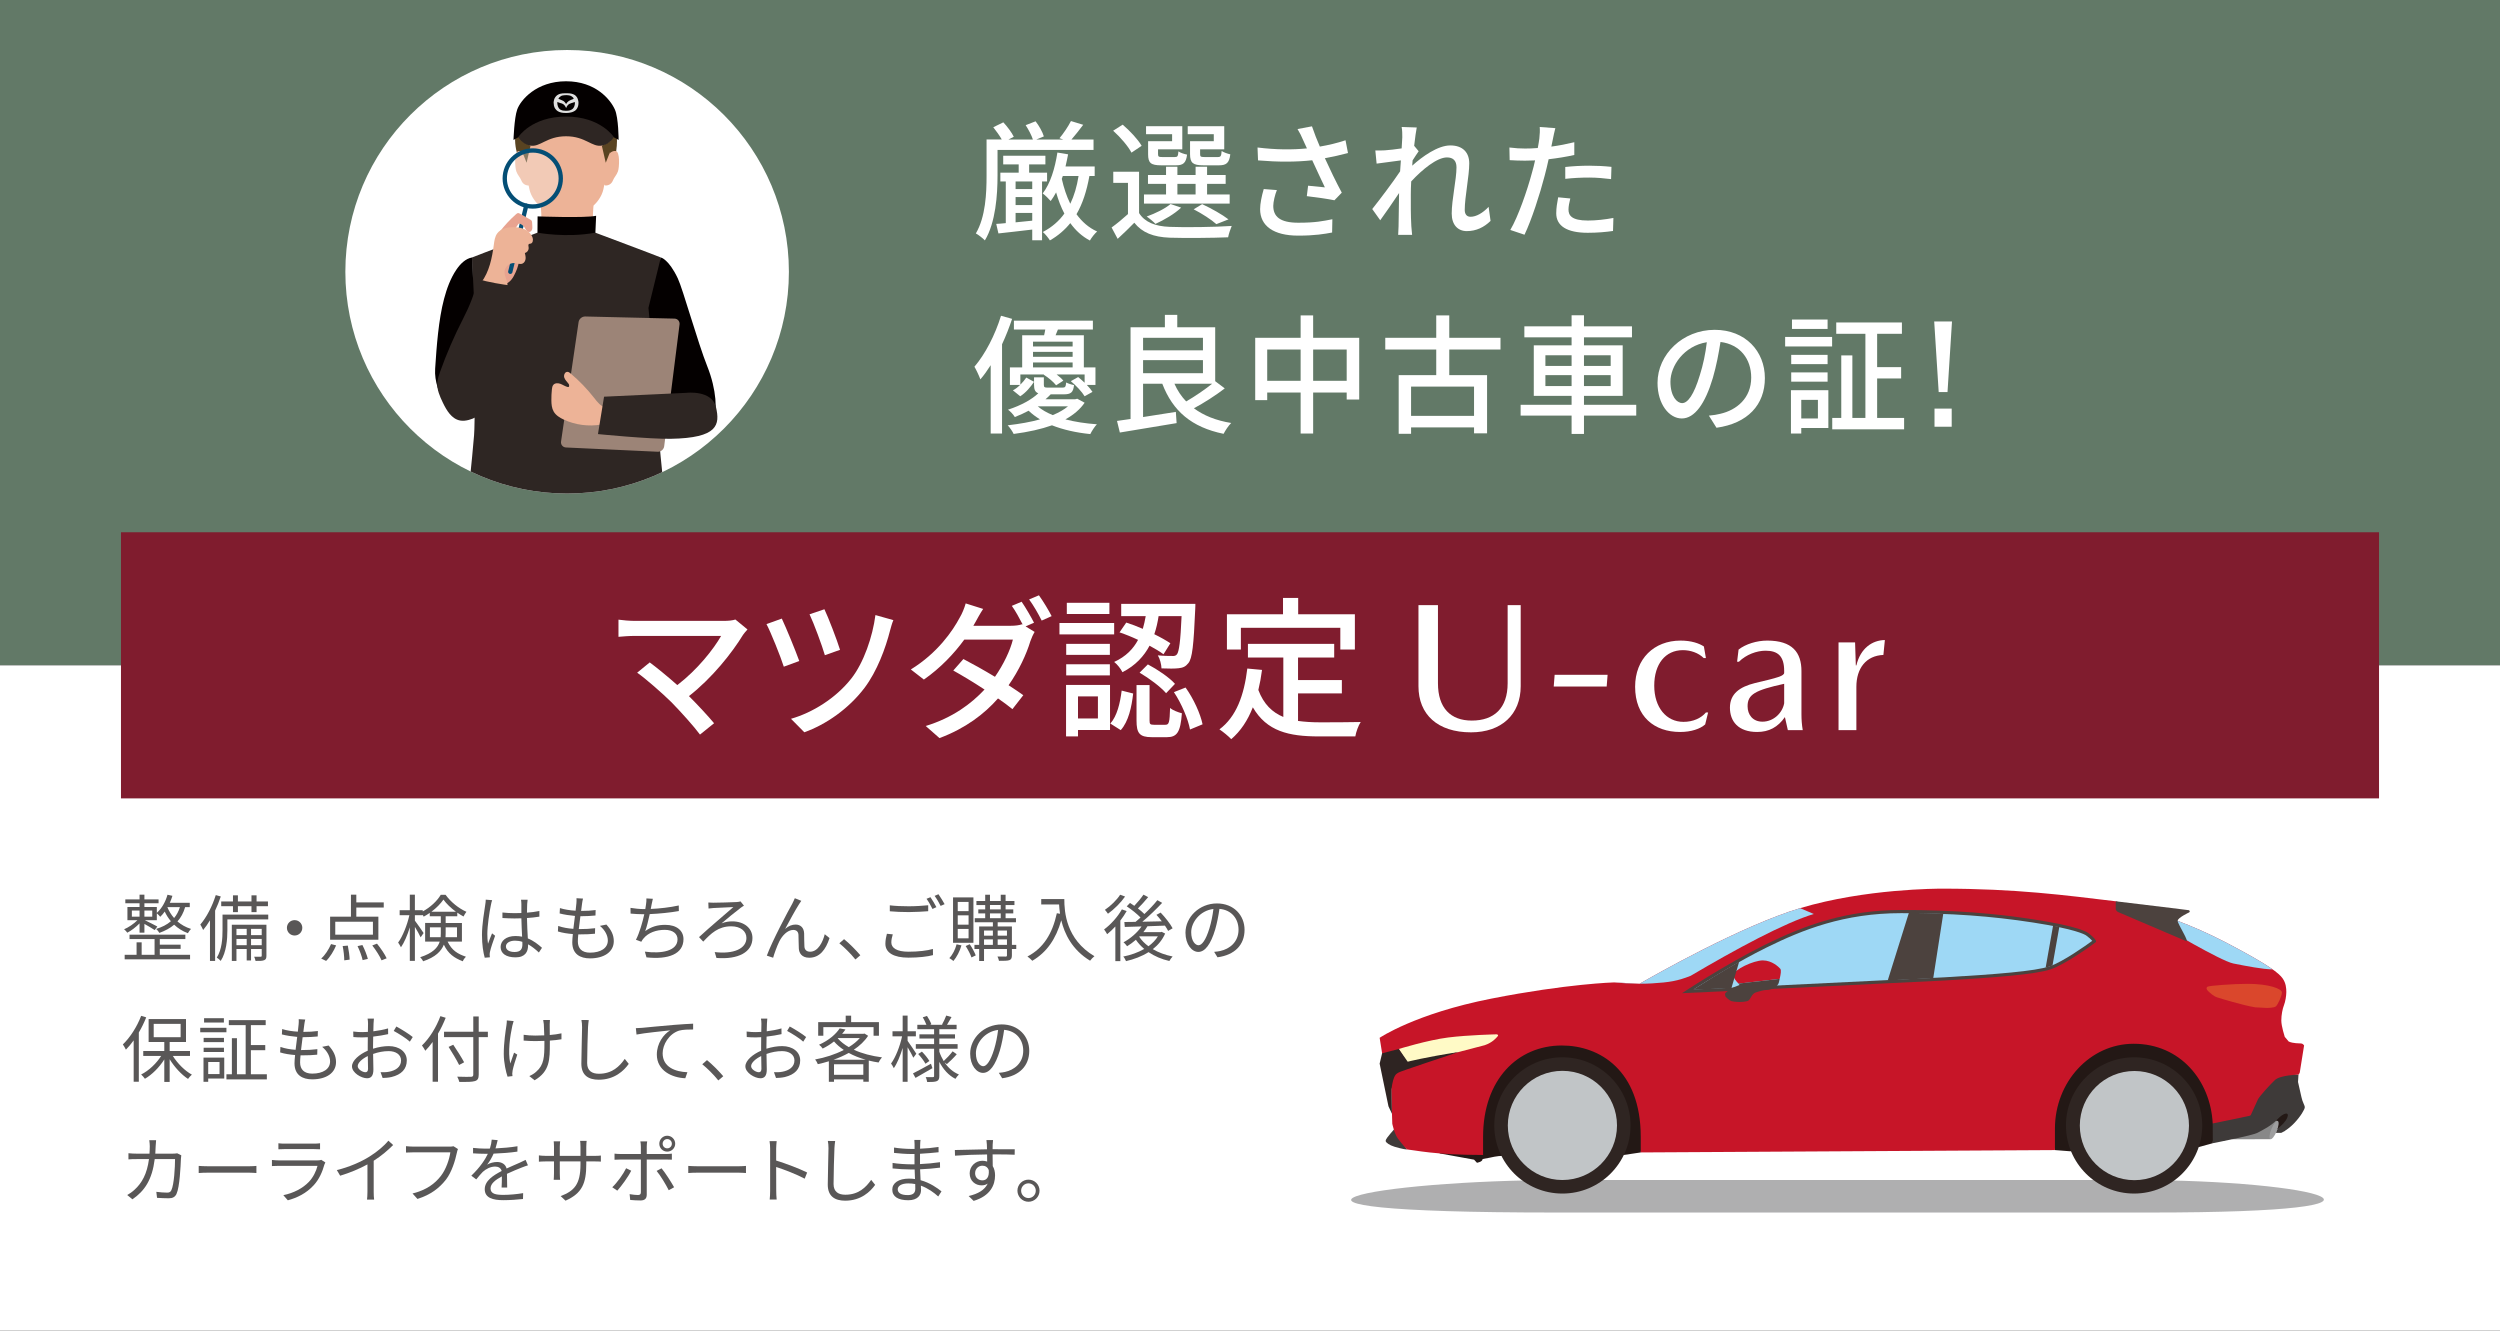 <?xml version="1.0" encoding="utf-8"?>
<!-- Generator: Adobe Illustrator 27.2.0, SVG Export Plug-In . SVG Version: 6.00 Build 0)  -->
<svg version="1.1" id="レイヤー_1" xmlns="http://www.w3.org/2000/svg" xmlns:xlink="http://www.w3.org/1999/xlink" x="0px"
	 y="0px" width="620px" height="330px" viewBox="0 0 620 330" enable-background="new 0 0 620 330" xml:space="preserve">
<rect x="0" y="0" width="620" height="330" fill="#333333" stroke="none"/>
<g>
	<rect fill="#627967" width="620" height="165"/>
	<rect y="165" fill="#FFFFFF" width="620" height="165"/>
	<g>
		<g>
			<path fill="#595757" d="M34.608,229.002c-0.9,0.918-2.07,1.819-3.042,2.306c-0.162-0.253-0.522-0.648-0.792-0.847
				c1.098-0.45,2.43-1.369,3.312-2.252h-2.484v-3.273h3.006v-0.92H31.08v-0.97h3.528v-1.17h1.206v1.17h3.51v0.97h-3.51v0.92h3.078
				v1.457c1.224-1.098,2.16-2.736,2.646-4.5l1.224,0.27c-0.18,0.595-0.396,1.17-0.648,1.729h4.95v1.08h-1.152
				c-0.414,1.423-1.044,2.592-1.908,3.545c0.9,0.774,2.016,1.44,3.366,1.855c-0.252,0.252-0.594,0.738-0.774,1.062
				c-1.368-0.505-2.484-1.243-3.402-2.107c-1.008,0.864-2.25,1.513-3.672,2.035c-0.126-0.252-0.522-0.757-0.792-0.99
				c1.458-0.433,2.682-1.063,3.654-1.909c-0.648-0.755-1.152-1.583-1.53-2.393c-0.342,0.486-0.72,0.918-1.116,1.296
				c-0.162-0.216-0.558-0.63-0.846-0.864v1.708h-2.97c0.72,0.343,2.592,1.279,3.096,1.567l-0.648,0.883
				c-0.522-0.36-1.692-1.045-2.556-1.531v2.18h-1.206V229.002z M39.63,236.798h7.506v1.113H30.918v-1.113h2.952V233.7h1.26v3.098
				h3.204v-3.908h-6.21v-1.096h13.842v1.096H39.63v1.388h5.166v1.042H39.63V236.798z M32.7,227.329h1.908v-1.514H32.7V227.329z
				 M35.814,225.815v1.514h1.944v-1.514H35.814z M41.556,224.971l-0.036,0.054c0.378,0.9,0.918,1.819,1.656,2.646
				c0.63-0.756,1.116-1.638,1.44-2.7H41.556z"/>
			<path fill="#595757" d="M54.752,222.325c-0.396,1.188-0.864,2.374-1.404,3.508v12.475h-1.276v-10.08
				c-0.54,0.9-1.098,1.711-1.692,2.413c-0.126-0.324-0.486-1.026-0.702-1.351c1.548-1.8,2.969-4.537,3.832-7.307L54.752,222.325z
				 M66.524,228.012H56.39v2.682c0,2.232-0.233,5.455-1.654,7.614c-0.198-0.233-0.684-0.665-0.972-0.826
				c1.278-2,1.422-4.771,1.422-6.806v-3.851h11.337L66.524,228.012L66.524,228.012z M57.777,224.735H54.86v-1.168h2.917v-1.53h1.224
				v1.53h3.366v-1.53h1.26v1.53h2.826v1.168h-2.826v1.477h-1.26v-1.477h-3.366v1.477h-1.224
				C57.777,226.212,57.777,224.735,57.777,224.735z M66.074,237.014c0,0.593-0.108,0.916-0.521,1.096
				c-0.431,0.198-1.115,0.216-2.178,0.198c-0.054-0.288-0.198-0.736-0.342-1.042c0.775,0.018,1.405,0.018,1.622,0
				c0.216-0.019,0.252-0.054,0.252-0.252v-1.658h-2.648v2.844H61.18v-2.844h-2.54v2.952h-1.15v-8.98h8.584V237.014z M58.64,230.352
				v1.568h2.54v-1.568H58.64z M61.18,234.403v-1.55h-2.54v1.55H61.18z M62.258,230.352v1.568h2.648v-1.568H62.258z M64.906,234.403
				v-1.55h-2.648v1.55H64.906z"/>
			<path fill="#595757" d="M73.062,228.192c1.062,0,1.908,0.846,1.908,1.908c0,1.062-0.846,1.908-1.908,1.908
				s-1.908-0.847-1.908-1.908C71.154,229.038,72,228.192,73.062,228.192z"/>
			<path fill="#595757" d="M79.653,237.715c0.954-0.811,1.872-2.25,2.448-3.582l1.26,0.323c-0.594,1.404-1.512,2.916-2.484,3.853
				L79.653,237.715z M93.837,233.053h-11.97v-5.725h5.166v-5.454h1.332v1.927h6.804v1.26h-6.804v2.268h5.472V233.053z
				 M92.487,228.589h-9.342v3.203h9.342V228.589z M86.259,234.511c0.234,1.134,0.432,2.609,0.45,3.474l-1.332,0.18
				c0-0.899-0.162-2.394-0.396-3.546L86.259,234.511z M89.877,234.366c0.558,1.08,1.134,2.538,1.35,3.438l-1.296,0.306
				c-0.18-0.882-0.72-2.376-1.26-3.474L89.877,234.366z M93.495,234.024c0.918,1.134,1.944,2.628,2.394,3.636l-1.26,0.504
				c-0.414-0.989-1.404-2.538-2.304-3.689L93.495,234.024z"/>
			<path fill="#595757" d="M111.011,233.521c1.027,2.16,2.468,3.042,4.536,3.744c-0.306,0.288-0.63,0.756-0.774,1.134
				c-2.14-0.828-3.636-1.872-4.697-4.122c-0.647,1.62-2.07,3.096-5.147,4.122c-0.108-0.288-0.486-0.792-0.721-1.008
				c3.131-1.008,4.375-2.376,4.843-3.87h-3.618v-4.626h3.888v-1.656h-2.737v-0.846c-0.486,0.342-0.99,0.666-1.512,0.936
				c-0.054-0.144-0.144-0.306-0.234-0.468v0.108h-1.944v1.35c0.504,0.648,1.873,2.61,2.161,3.078l-0.738,1.062
				c-0.252-0.575-0.882-1.71-1.422-2.592v8.424h-1.258v-8.315c-0.594,1.943-1.386,3.798-2.196,4.95
				c-0.162-0.343-0.486-0.864-0.702-1.17c1.116-1.513,2.25-4.339,2.79-6.786h-2.412v-1.242h2.52v-3.853h1.258v3.853h1.944v0.306
				c1.854-0.99,3.583-2.592,4.466-4.122h1.204c1.279,1.782,3.277,3.384,5.167,4.212c-0.252,0.324-0.54,0.792-0.72,1.17
				c-0.504-0.27-1.026-0.594-1.548-0.953v0.899h-2.881v1.656h4.032v4.626h-3.548V233.521z M109.285,232.423
				c0.018-0.307,0.036-0.631,0.036-0.937v-1.512h-2.702v2.448L109.285,232.423L109.285,232.423z M113.064,226.104
				c-1.207-0.882-2.359-1.98-3.096-3.006c-0.683,1.008-1.745,2.088-2.97,3.006H113.064z M110.525,229.975v1.548
				c0,0.306-0.018,0.594-0.036,0.9h2.846v-2.448H110.525z"/>
			<path fill="#595757" d="M122.049,223.242c-0.108,0.288-0.252,0.882-0.306,1.206c-0.36,1.656-0.882,5.185-0.882,7.183
				c0,0.863,0.036,1.565,0.162,2.43c0.288-0.811,0.702-1.872,1.008-2.592l0.756,0.594c-0.45,1.242-1.08,3.06-1.26,3.942
				c-0.054,0.233-0.108,0.575-0.09,0.792c0,0.18,0.036,0.432,0.054,0.611l-1.278,0.108c-0.36-1.278-0.684-3.24-0.684-5.652
				c0-2.609,0.594-6.012,0.81-7.488c0.072-0.413,0.126-0.882,0.126-1.26L122.049,223.242z M133.641,236.221
				c-0.882-0.828-1.764-1.53-2.682-2.034v0.324c0,1.476-0.684,2.916-3.096,2.916c-2.394,0-3.708-0.99-3.708-2.574
				c0-1.494,1.332-2.718,3.672-2.718c0.594,0,1.152,0.054,1.656,0.162c-0.054-1.368-0.162-3.078-0.18-4.555
				c-0.576,0.019-1.134,0.036-1.71,0.036c-1.008,0-1.944-0.054-2.988-0.107v-1.368c1.008,0.107,1.98,0.162,3.024,0.162
				c0.558,0,1.116-0.019,1.674-0.036v-2.214c0-0.307-0.036-0.774-0.09-1.08h1.638c-0.054,0.342-0.09,0.702-0.108,1.062
				c-0.018,0.486-0.036,1.314-0.054,2.143c1.08-0.072,2.124-0.217,3.078-0.414v1.403c-0.972,0.162-2.016,0.271-3.078,0.343
				c0.018,1.781,0.144,3.563,0.216,5.058c1.44,0.576,2.574,1.494,3.51,2.322L133.641,236.221z M129.537,233.574
				c-0.576-0.198-1.188-0.288-1.818-0.288c-1.332,0-2.25,0.595-2.25,1.422c0,0.883,0.864,1.387,2.142,1.387
				c1.512,0,1.944-0.738,1.944-1.927C129.555,234.007,129.555,233.79,129.537,233.574z"/>
			<path fill="#595757" d="M150.384,229.29c1.224,1.351,1.836,2.593,1.836,4.122c0,2.646-2.394,4.267-5.904,4.267
				c-2.43,0-4.392-1.062-4.392-3.979c0-0.485,0.054-1.206,0.144-2.052c-1.332-0.108-2.628-0.306-3.708-0.648l0.072-1.367
				c1.17,0.414,2.502,0.63,3.762,0.72c0.126-1.044,0.27-2.16,0.396-3.204c-1.278-0.108-2.682-0.324-3.798-0.612l0.072-1.332
				c1.116,0.36,2.556,0.576,3.888,0.648c0.09-0.72,0.162-1.368,0.198-1.854c0.036-0.414,0.054-0.81,0.018-1.241l1.62,0.09
				c-0.126,0.485-0.18,0.846-0.234,1.242c-0.054,0.449-0.144,1.079-0.234,1.817c1.35,0,2.556-0.072,3.6-0.216l-0.036,1.35
				c-1.134,0.108-2.196,0.181-3.618,0.181h-0.126c-0.144,1.044-0.27,2.16-0.396,3.186h0.342c1.206,0,2.466-0.054,3.708-0.216
				l-0.036,1.368c-1.188,0.126-2.286,0.162-3.492,0.162c-0.216,0-0.432,0-0.648,0c-0.072,0.702-0.108,1.332-0.108,1.764
				c0,1.692,0.972,2.772,3.006,2.772c2.7,0,4.428-1.152,4.428-3.007c0-1.206-0.648-2.537-1.962-3.636L150.384,229.29z"/>
			<path fill="#595757" d="M168.352,225.942c-2.088,0.378-4.932,0.666-7.218,0.756c-0.324,1.494-0.738,3.187-1.116,4.212
				c1.548-1.098,3.006-1.548,4.986-1.548c2.844,0,4.5,1.458,4.5,3.546c0,3.708-3.78,5.112-9.18,4.519l-0.396-1.422
				c4.104,0.575,8.1-0.145,8.1-3.061c0-1.332-1.08-2.34-3.168-2.34c-2.124,0-4.086,0.702-5.256,2.124
				c-0.234,0.27-0.396,0.504-0.558,0.828l-1.332-0.486c0.9-1.764,1.62-4.32,2.07-6.336h-0.018c-1.206,0-2.358-0.072-3.384-0.162
				l-0.018-1.422c0.936,0.162,2.304,0.306,3.384,0.306h0.288c0.09-0.468,0.144-0.863,0.18-1.17c0.09-0.576,0.108-0.989,0.09-1.476
				l1.602,0.09c-0.126,0.468-0.234,1.026-0.324,1.494c-0.054,0.27-0.108,0.63-0.198,1.026c2.142-0.091,4.77-0.379,6.948-0.864
				L168.352,225.942z"/>
			<path fill="#595757" d="M176.869,223.872c0.936,0,4.662-0.09,5.796-0.162c0.306-0.018,0.72-0.071,0.99-0.161l0.846,1.062
				c-0.234,0.108-0.594,0.378-0.774,0.504c-1.332,1.026-3.474,2.736-4.788,3.888c0.99-0.396,1.854-0.504,2.682-0.504
				c2.88,0,4.986,1.675,4.986,4.122c0,3.475-3.456,5.382-8.928,4.95l-0.432-1.458c4.59,0.559,7.866-0.792,7.866-3.51
				c0-1.692-1.476-2.88-3.762-2.88c-3.24,0-5.058,1.8-6.948,3.798l-1.044-1.116c2.484-2.322,6.984-6.084,8.514-7.452
				c-1.098,0.055-4.05,0.181-4.932,0.234c-0.396,0.036-0.864,0.072-1.224,0.126l-0.054-1.494
				C175.987,223.854,176.383,223.872,176.869,223.872z"/>
			<path fill="#595757" d="M198.147,224.269c-0.792,1.224-2.52,4.374-3.438,6.102c0.864-0.773,1.764-1.08,2.61-1.08
				c1.188,0,2.052,0.774,2.106,2.179c0.036,1.062,0,2.43,0.072,3.294c0.054,0.882,0.648,1.26,1.422,1.26
				c1.98,0,3.15-2.448,3.618-4.338l1.188,0.954c-0.936,2.88-2.448,4.878-5.04,4.878c-1.89,0-2.52-1.225-2.574-2.269
				c-0.072-1.044-0.036-2.43-0.09-3.384c-0.036-0.792-0.486-1.242-1.296-1.242c-1.44,0-2.754,1.44-3.456,2.845
				c-0.54,1.062-1.296,3.168-1.53,4.05l-1.566-0.522c1.314-3.6,5.328-11.142,6.3-12.852c0.198-0.433,0.432-0.864,0.648-1.386
				l1.602,0.647C198.562,223.603,198.346,223.927,198.147,224.269z"/>
			<path fill="#595757" d="M212.137,237.948c-1.152-1.439-2.7-2.97-3.978-4.014l1.17-1.026c1.296,1.044,2.916,2.683,4.032,3.996
				L212.137,237.948z"/>
			<path fill="#595757" d="M221.411,231.721c-0.216,0.702-0.36,1.35-0.36,2.016c0,1.351,1.368,2.286,4.212,2.286
				c2.466,0,4.752-0.271,6.102-0.684l0.018,1.529c-1.278,0.36-3.546,0.63-6.084,0.63c-3.618,0-5.724-1.206-5.724-3.438
				c0-0.937,0.198-1.764,0.378-2.484L221.411,231.721z M220.672,224.521c1.296,0.162,2.934,0.234,4.716,0.234
				c1.71,0,3.528-0.126,4.806-0.253v1.477c-1.206,0.09-3.15,0.216-4.806,0.216c-1.782,0-3.294-0.072-4.716-0.198V224.521z
				 M232.229,224.971l-0.972,0.45c-0.36-0.738-0.972-1.837-1.476-2.521l0.972-0.396C231.203,223.135,231.851,224.25,232.229,224.971
				z M234.263,224.232l-0.99,0.432c-0.378-0.773-0.972-1.8-1.494-2.483l0.954-0.414
				C233.218,222.433,233.902,223.566,234.263,224.232z"/>
			<path fill="#595757" d="M238.441,234.455c-0.415,1.477-1.188,2.916-1.997,3.87c-0.216-0.198-0.72-0.54-1.008-0.72
				c0.828-0.846,1.457-2.124,1.798-3.42L238.441,234.455z M241.41,233.808h-5.056V222.56h5.056V233.808z M240.207,223.673h-2.685
				v2.289h2.685V223.673z M240.207,227.003h-2.685v2.307h2.685V227.003z M240.207,230.369h-2.685v2.343h2.685V230.369z
				 M240.494,234.167c0.593,0.864,1.205,2.017,1.492,2.772l-1.061,0.504c-0.251-0.756-0.881-1.962-1.439-2.826L240.494,234.167z
				 M252.031,235.355h-1.08v1.567c0,0.648-0.144,0.989-0.594,1.187c-0.504,0.18-1.314,0.18-2.61,0.18
				c-0.054-0.305-0.216-0.772-0.378-1.077c0.936,0.018,1.8,0.018,2.052,0.018c0.216-0.018,0.306-0.072,0.306-0.307v-1.567h-5.688
				v2.97h-1.206v-2.97h-1.17v-1.023h1.17v-4.572h3.402v-1.047h-4.499v-1.005h2.592v-1.19h-1.71v-0.988h1.71v-1.082h-2.178v-1.006
				h2.178v-1.548h1.186v1.548h2.666v-1.548h1.204v1.548h2.196v1.006h-2.196v1.082h1.908v0.988h-1.908v1.19h2.575v1.005h-4.536v1.047
				h3.528v4.572h1.08V235.355z M244.039,230.766v1.28h2.196v-1.28H244.039z M244.039,234.332h2.196v-1.353h-2.196V234.332z
				 M245.514,225.529h2.666v-1.082h-2.666V225.529z M245.514,227.708h2.666v-1.19h-2.666V227.708z M247.423,230.766v1.28h2.304
				v-1.28H247.423z M249.727,234.332v-1.353h-2.304v1.353H249.727z"/>
			<path fill="#595757" d="M263.95,222.973c0,3.186,0.414,9.972,7.47,14.166c-0.306,0.216-0.846,0.792-1.08,1.116
				c-4.428-2.683-6.336-6.624-7.146-10.026c-1.332,4.662-3.6,7.938-7.182,10.044c-0.252-0.271-0.846-0.828-1.206-1.062
				c3.978-2.069,6.192-5.688,7.29-10.728l0.792,0.126c-0.126-0.828-0.198-1.62-0.234-2.304h-4.428v-1.332L263.95,222.973
				L263.95,222.973z"/>
			<path fill="#595757" d="M279.415,225.942c-0.45,0.792-0.972,1.584-1.566,2.358v10.062h-1.242v-8.596
				c-0.666,0.716-1.35,1.378-2.034,1.918c-0.126-0.271-0.54-0.897-0.756-1.185c1.638-1.203,3.348-3.082,4.41-4.972L279.415,225.942z
				 M279.019,222.343c-1.062,1.529-2.736,3.186-4.248,4.266c-0.18-0.27-0.522-0.738-0.756-0.972c1.404-0.937,2.988-2.484,3.78-3.744
				L279.019,222.343z M288.955,231.522c-0.684,1.566-1.746,2.844-3.06,3.87c1.422,0.828,3.114,1.458,4.914,1.817
				c-0.27,0.271-0.63,0.774-0.81,1.116c-1.926-0.432-3.672-1.188-5.166-2.195c-1.674,1.062-3.618,1.781-5.58,2.231
				c-0.126-0.342-0.432-0.882-0.684-1.134c1.818-0.36,3.636-0.99,5.202-1.89c-0.792-0.666-1.494-1.423-2.07-2.269
				c-0.702,0.612-1.44,1.152-2.178,1.603c-0.18-0.252-0.612-0.774-0.9-0.973c1.71-0.936,3.402-2.357,4.482-3.941
				c-1.548,0.054-2.988,0.09-4.158,0.126l-0.108-1.225l2.772-0.036c0.396-0.342,0.828-0.684,1.242-1.08
				c-0.846-0.863-2.214-1.979-3.42-2.771l0.81-0.846c0.342,0.216,0.702,0.449,1.062,0.72c0.792-0.828,1.71-1.926,2.268-2.772
				l1.17,0.612c-0.792,0.954-1.728,2.016-2.538,2.808c0.612,0.469,1.188,0.954,1.602,1.387c1.224-1.152,2.394-2.395,3.222-3.438
				l1.188,0.666c-1.404,1.494-3.24,3.276-4.914,4.681c1.53-0.036,3.186-0.072,4.824-0.108c-0.414-0.558-0.882-1.116-1.332-1.602
				l1.044-0.559c1.134,1.188,2.412,2.813,2.97,3.894l-1.116,0.645c-0.18-0.376-0.468-0.823-0.792-1.308l-4.338,0.162
				c-0.288,0.501-0.63,0.984-1.008,1.449h4.32l0.216-0.071L288.955,231.522z M282.529,232.314c0.576,0.882,1.35,1.674,2.286,2.358
				c0.954-0.702,1.764-1.513,2.34-2.467h-4.536L282.529,232.314z"/>
			<path fill="#595757" d="M301.108,236.059c0.558-0.036,1.098-0.126,1.53-0.216c2.286-0.504,4.518-2.196,4.518-5.274
				c0-2.7-1.71-4.914-4.734-5.166c-0.234,1.656-0.576,3.456-1.062,5.13c-1.098,3.654-2.52,5.544-4.176,5.544
				c-1.584,0-3.186-1.836-3.186-4.77c0-3.87,3.456-7.254,7.812-7.254c4.176,0,6.84,2.952,6.84,6.552
				c0,3.744-2.466,6.246-6.714,6.804L301.108,236.059z M299.938,230.227c0.45-1.477,0.792-3.168,0.99-4.806
				c-3.42,0.432-5.508,3.365-5.508,5.76c0,2.25,1.044,3.24,1.818,3.24C298.03,234.421,299.021,233.232,299.938,230.227z"/>
			<path fill="#595757" d="M36.264,252.307c-0.522,1.296-1.134,2.574-1.836,3.744v12.222H33.15v-10.26
				c-0.612,0.863-1.278,1.638-1.926,2.304c-0.144-0.288-0.522-0.99-0.756-1.296c1.782-1.71,3.51-4.374,4.536-7.092L36.264,252.307z
				 M42.852,261.864c1.188,1.891,3.006,3.708,4.734,4.645c-0.288,0.233-0.72,0.72-0.954,1.062c-1.62-1.044-3.348-2.916-4.554-4.878
				v5.634h-1.332v-5.58c-1.26,1.98-3.06,3.78-4.806,4.788c-0.234-0.324-0.63-0.81-0.936-1.062c1.854-0.918,3.762-2.7,4.968-4.608
				h-4.446v-1.224h5.22v-2.232h-3.888v-5.688h9.27v5.688h-4.05v2.232h5.04v1.224h-4.266V261.864z M38.118,257.221h6.678v-3.294
				h-6.678V257.221z"/>
			<path fill="#595757" d="M56.154,255.995h-6.498v-1.096h6.498V255.995z M55.613,267.479h-3.978v0.81h-1.168v-6.01h5.146V267.479z
				 M55.542,258.443h-5.04v-1.06h5.04V258.443z M50.502,259.832h5.04v1.06h-5.04V259.832z M55.524,253.583H50.61v-1.077h4.914
				C55.524,252.506,55.524,253.583,55.524,253.583z M51.635,263.375v2.99h2.81v-2.99H51.635z M66.179,266.418v1.278H56.155v-1.278
				h1.35v-8.945h1.258v8.945h2.162v-12.186h-4.176v-1.242h9.142v1.242h-3.672v4.95h3.564v1.26h-3.564v5.976L66.179,266.418
				L66.179,266.418z"/>
			<path fill="#595757" d="M81.498,259.29c1.224,1.351,1.836,2.593,1.836,4.122c0,2.646-2.394,4.267-5.904,4.267
				c-2.43,0-4.392-1.062-4.392-3.979c0-0.485,0.054-1.206,0.144-2.052c-1.332-0.108-2.628-0.306-3.708-0.648l0.072-1.367
				c1.17,0.414,2.502,0.63,3.762,0.72c0.126-1.044,0.27-2.16,0.396-3.204c-1.278-0.108-2.682-0.324-3.798-0.612l0.072-1.332
				c1.116,0.36,2.556,0.576,3.888,0.648c0.09-0.72,0.162-1.368,0.198-1.854c0.036-0.414,0.054-0.81,0.018-1.241l1.62,0.09
				c-0.126,0.485-0.18,0.846-0.234,1.242c-0.054,0.449-0.144,1.079-0.234,1.817c1.35,0,2.556-0.072,3.6-0.216l-0.036,1.35
				c-1.134,0.108-2.196,0.181-3.618,0.181h-0.126c-0.144,1.044-0.27,2.16-0.396,3.186H75c1.206,0,2.466-0.054,3.708-0.216
				l-0.036,1.368c-1.188,0.126-2.286,0.162-3.492,0.162c-0.216,0-0.432,0-0.648,0c-0.072,0.702-0.108,1.332-0.108,1.764
				c0,1.692,0.972,2.772,3.006,2.772c2.7,0,4.428-1.152,4.428-3.007c0-1.206-0.648-2.537-1.962-3.636L81.498,259.29z"/>
			<path fill="#595757" d="M92.515,260.082c1.35-0.432,2.736-0.647,3.906-0.647c2.592,0,4.464,1.422,4.464,3.546
				c0,2.16-1.35,3.528-3.798,4.122c-0.792,0.18-1.584,0.216-2.196,0.234l-0.504-1.423c0.666,0,1.404,0.019,2.088-0.126
				c1.566-0.288,2.988-1.134,2.988-2.79c0-1.512-1.368-2.321-3.06-2.321c-1.332,0-2.592,0.252-3.87,0.702
				c0.036,1.512,0.072,3.077,0.072,3.852c0,1.656-0.63,2.178-1.584,2.178c-1.404,0-3.726-1.35-3.726-2.952
				c0-1.458,1.854-3.006,3.906-3.888v-1.008c0-0.72,0-1.548,0.018-2.34c-0.486,0.036-0.936,0.054-1.314,0.054
				c-0.81,0-1.584-0.018-2.268-0.09l-0.036-1.368c0.972,0.126,1.62,0.144,2.268,0.144c0.414,0,0.882-0.018,1.368-0.054
				c0.018-0.936,0.036-1.71,0.036-2.034c0-0.359-0.036-0.954-0.108-1.26h1.566c-0.036,0.324-0.072,0.811-0.09,1.225
				c-0.018,0.432-0.036,1.134-0.054,1.926c1.296-0.162,2.646-0.414,3.654-0.721l0.018,1.423c-1.044,0.233-2.412,0.468-3.708,0.611
				c-0.018,0.847-0.036,1.692-0.036,2.412L92.515,260.082L92.515,260.082z M91.272,265.051c0-0.648-0.036-1.854-0.054-3.15
				c-1.44,0.684-2.502,1.692-2.502,2.502c0,0.811,1.224,1.512,1.926,1.512C91.057,265.914,91.272,265.608,91.272,265.051z
				 M98.292,254.574c1.26,0.666,3.204,1.891,4.068,2.61l-0.72,1.152c-0.882-0.847-2.862-2.053-3.996-2.664L98.292,254.574z"/>
			<path fill="#595757" d="M110.533,252.414c-0.54,1.351-1.17,2.683-1.908,3.925v11.934h-1.332v-9.864
				c-0.576,0.811-1.206,1.548-1.818,2.179c-0.162-0.307-0.576-1.009-0.828-1.314c1.836-1.746,3.546-4.482,4.572-7.272
				L110.533,252.414z M120.991,257.202h-2.268v9.288c0,1.008-0.288,1.422-0.954,1.62c-0.702,0.216-1.908,0.234-3.852,0.216
				c-0.072-0.342-0.324-0.954-0.522-1.313c1.512,0.054,2.988,0.054,3.42,0.036c0.396-0.036,0.558-0.145,0.558-0.559v-9.288h-7.254
				v-1.332h7.254v-3.779h1.35v3.779h2.268C120.991,255.87,120.991,257.202,120.991,257.202z M113.863,264.114
				c-0.54-1.116-1.692-3.042-2.61-4.481l1.152-0.54c0.936,1.386,2.124,3.258,2.7,4.355L113.863,264.114z"/>
			<path fill="#595757" d="M127.381,253.225c-0.108,0.324-0.234,0.81-0.324,1.151c-0.558,2.593-1.152,6.463-0.504,9.379
				c0.252-0.757,0.612-1.818,0.936-2.7l0.792,0.485c-0.432,1.242-0.972,3.042-1.152,3.925c-0.054,0.27-0.09,0.594-0.09,0.792
				l0.054,0.611l-1.224,0.145c-0.36-1.08-0.936-3.402-0.936-5.652c0-2.88,0.45-5.634,0.666-7.11c0.072-0.413,0.09-0.882,0.09-1.188
				L127.381,253.225z M139.243,257.742c-0.81,0.145-1.818,0.252-2.88,0.324v0.612c0,4.104,0,7.002-3.78,9.233l-1.314-1.044
				c0.558-0.233,1.296-0.666,1.746-1.116c1.908-1.655,1.998-3.653,1.998-7.092v-0.521c-0.756,0.036-1.53,0.054-2.268,0.054
				c-0.846,0-2.106-0.054-2.88-0.126v-1.44c0.774,0.126,1.908,0.198,2.862,0.198c0.738,0,1.494-0.018,2.25-0.054
				c-0.036-1.116-0.072-2.304-0.108-2.754c-0.036-0.396-0.108-0.792-0.162-1.062h1.674c-0.036,0.307-0.036,0.648-0.054,1.044
				c-0.018,0.396,0,1.566,0.018,2.683c1.044-0.09,2.052-0.216,2.898-0.414L139.243,257.742L139.243,257.742z"/>
			<path fill="#595757" d="M146.011,252.973c-0.09,0.576-0.144,1.206-0.18,1.782c-0.072,2.016-0.216,6.228-0.216,8.892
				c0,1.962,1.26,2.646,2.916,2.646c3.276,0,5.13-1.836,6.408-3.689l0.99,1.242c-1.206,1.691-3.51,3.924-7.434,3.924
				c-2.556,0-4.32-1.08-4.32-3.979c0-2.646,0.18-7.146,0.18-9.035c0-0.648-0.054-1.278-0.162-1.801L146.011,252.973z"/>
			<path fill="#595757" d="M159.277,254.898c1.17-0.108,4.536-0.45,7.812-0.72c1.944-0.162,3.618-0.252,4.806-0.307v1.44
				c-1.008,0-2.574,0.018-3.492,0.288c-2.538,0.81-4.068,3.51-4.068,5.616c0,3.491,3.24,4.59,6.138,4.697l-0.522,1.494
				c-3.294-0.126-7.056-1.89-7.056-5.868c0-2.79,1.674-5.04,3.312-6.012c-1.566,0.18-6.426,0.648-8.352,1.044l-0.162-1.584
				C158.377,254.971,158.935,254.935,159.277,254.898z"/>
			<path fill="#595757" d="M178.142,267.948c-1.152-1.439-2.7-2.97-3.978-4.014l1.17-1.026c1.296,1.044,2.916,2.683,4.032,3.996
				L178.142,267.948z"/>
			<path fill="#595757" d="M190.075,260.082c1.35-0.432,2.736-0.647,3.906-0.647c2.592,0,4.464,1.422,4.464,3.546
				c0,2.16-1.35,3.528-3.798,4.122c-0.792,0.18-1.584,0.216-2.196,0.234l-0.504-1.423c0.666,0,1.404,0.019,2.088-0.126
				c1.566-0.288,2.988-1.134,2.988-2.79c0-1.512-1.368-2.321-3.06-2.321c-1.332,0-2.592,0.252-3.87,0.702
				c0.036,1.512,0.072,3.077,0.072,3.852c0,1.656-0.63,2.178-1.584,2.178c-1.404,0-3.726-1.35-3.726-2.952
				c0-1.458,1.854-3.006,3.906-3.888v-1.008c0-0.72,0-1.548,0.018-2.34c-0.486,0.036-0.936,0.054-1.314,0.054
				c-0.81,0-1.584-0.018-2.268-0.09l-0.036-1.368c0.972,0.126,1.62,0.144,2.268,0.144c0.414,0,0.882-0.018,1.368-0.054
				c0.018-0.936,0.036-1.71,0.036-2.034c0-0.359-0.036-0.954-0.108-1.26h1.566c-0.036,0.324-0.072,0.811-0.09,1.225
				c-0.018,0.432-0.036,1.134-0.054,1.926c1.296-0.162,2.646-0.414,3.654-0.721l0.018,1.423c-1.044,0.233-2.412,0.468-3.708,0.611
				c-0.018,0.847-0.036,1.692-0.036,2.412L190.075,260.082L190.075,260.082z M188.833,265.051c0-0.648-0.036-1.854-0.054-3.15
				c-1.44,0.684-2.502,1.692-2.502,2.502c0,0.811,1.224,1.512,1.926,1.512C188.617,265.914,188.833,265.608,188.833,265.051z
				 M195.853,254.574c1.26,0.666,3.204,1.891,4.068,2.61l-0.72,1.152c-0.882-0.847-2.862-2.053-3.996-2.664L195.853,254.574z"/>
			<path fill="#595757" d="M215.293,256.879c-0.864,1.331-2.106,2.483-3.546,3.456c2.016,0.936,4.446,1.566,6.984,1.891
				c-0.306,0.324-0.666,0.882-0.846,1.276c-0.828-0.126-1.638-0.287-2.43-0.484v5.254h-1.35v-0.576h-7.272v0.594h-1.278v-5.092
				c-0.918,0.287-1.836,0.521-2.736,0.718c-0.126-0.341-0.414-0.88-0.666-1.168c2.412-0.432,4.95-1.242,7.11-2.358
				c-0.918-0.612-1.746-1.314-2.43-2.107c-0.81,0.648-1.746,1.243-2.808,1.766c-0.198-0.307-0.594-0.738-0.9-0.955
				c2.466-1.099,4.212-2.662,5.112-4.05l1.44,0.271c-0.252,0.36-0.522,0.721-0.828,1.063h5.31l0.234-0.055L215.293,256.879z
				 M204.188,256.86h-1.278v-3.365h6.822v-1.602h1.35v1.602h6.894v3.365h-1.332v-2.125h-12.456L204.188,256.86L204.188,256.86z
				 M214.718,262.819c-1.53-0.432-2.952-0.99-4.23-1.692c-1.188,0.666-2.466,1.225-3.78,1.692H214.718z M214.105,266.546v-2.612
				h-7.272v2.612H214.105z M207.77,257.508c0.702,0.828,1.638,1.548,2.736,2.179c1.08-0.667,2.016-1.423,2.736-2.251h-5.418
				L207.77,257.508z"/>
			<path fill="#595757" d="M226.507,262.314c-0.252-0.576-0.882-1.693-1.422-2.593v8.567h-1.224v-8.405
				c-0.594,1.962-1.368,3.853-2.196,5.023c-0.144-0.343-0.468-0.847-0.684-1.152c1.116-1.495,2.214-4.303,2.736-6.75h-2.376v-1.242
				h2.52v-3.887h1.224v3.887h2.052v1.242h-2.052v1.134c0.504,0.667,1.854,2.699,2.16,3.185L226.507,262.314z M231.242,264.907
				c-1.44,0.846-2.97,1.729-4.194,2.412l-0.63-1.116c1.134-0.576,2.826-1.494,4.464-2.395L231.242,264.907z M234.248,263.467
				c0.9,1.35,2.106,2.412,3.564,3.007c-0.27,0.252-0.666,0.737-0.864,1.079c-1.692-0.846-3.024-2.357-3.996-4.212v3.475
				c0,0.72-0.144,1.079-0.594,1.294c-0.486,0.216-1.296,0.234-2.412,0.234c-0.054-0.342-0.198-0.898-0.378-1.223
				c0.792,0.019,1.566,0.019,1.8,0c0.234,0,0.288-0.071,0.288-0.306v-6.734h-4.536v-1.132h4.536v-1.388h-3.636v-1.042h3.636v-1.28
				h-4.158v-1.096h2.25c-0.198-0.558-0.576-1.278-0.9-1.854l1.044-0.343c0.432,0.63,0.9,1.513,1.08,2.07l-0.324,0.126h3.132
				l-0.162-0.054c0.36-0.612,0.81-1.584,1.044-2.232l1.314,0.378c-0.378,0.666-0.774,1.368-1.116,1.908h2.376v1.096h-4.284v1.28
				h3.888v1.042h-3.888v1.388h4.536v1.132h-4.536v0.721c0.27,0.846,0.648,1.62,1.08,2.341c0.72-0.648,1.674-1.675,2.214-2.413
				l1.026,0.721c-0.738,0.882-1.71,1.8-2.448,2.448L234.248,263.467z M228.631,260.802c0.702,0.702,1.494,1.674,1.854,2.322
				l-0.972,0.685c-0.342-0.666-1.116-1.675-1.8-2.413L228.631,260.802z"/>
			<path fill="#595757" d="M247.712,266.059c0.558-0.036,1.098-0.126,1.53-0.216c2.286-0.504,4.518-2.196,4.518-5.274
				c0-2.7-1.71-4.914-4.734-5.166c-0.234,1.656-0.576,3.456-1.062,5.13c-1.098,3.654-2.52,5.544-4.176,5.544
				c-1.584,0-3.186-1.836-3.186-4.77c0-3.87,3.456-7.254,7.812-7.254c4.176,0,6.84,2.952,6.84,6.552
				c0,3.744-2.466,6.246-6.714,6.804L247.712,266.059z M246.542,260.227c0.45-1.477,0.792-3.168,0.99-4.806
				c-3.42,0.432-5.508,3.365-5.508,5.76c0,2.25,1.044,3.24,1.818,3.24C244.634,264.421,245.624,263.232,246.542,260.227z"/>
			<path fill="#595757" d="M44.958,286.519c-0.054,0.306-0.09,0.647-0.09,0.882c-0.072,1.729-0.288,6.966-1.098,8.694
				c-0.36,0.756-0.936,1.08-1.926,1.08c-0.918,0-1.962-0.055-2.898-0.108l-0.18-1.494c0.972,0.126,1.926,0.198,2.682,0.198
				c0.522,0,0.846-0.145,1.044-0.594c0.684-1.368,0.918-5.796,0.918-7.723h-5.04c-0.648,5.166-2.52,7.902-5.526,9.973l-1.296-1.062
				c0.558-0.306,1.296-0.81,1.836-1.332c1.782-1.62,3.078-3.87,3.564-7.578h-3.024c-0.72,0-1.44,0-2.07,0.072v-1.53
				c0.63,0.072,1.368,0.108,2.052,0.108h3.168c0.036-0.576,0.072-1.188,0.072-1.836c0-0.396-0.054-1.062-0.126-1.494h1.692
				c-0.054,0.414-0.09,1.044-0.108,1.476c-0.018,0.648-0.054,1.261-0.09,1.854h4.284c0.486,0,0.846-0.036,1.152-0.09L44.958,286.519
				z"/>
			<path fill="#595757" d="M49.278,289.146c0.54,0.036,1.494,0.09,2.502,0.09h9.864c0.9,0,1.548-0.054,1.944-0.09v1.764
				c-0.36-0.018-1.116-0.09-1.926-0.09H51.78c-0.99,0-1.944,0.036-2.502,0.09V289.146z"/>
			<path fill="#595757" d="M80.688,288.282c-0.09,0.162-0.198,0.396-0.234,0.522c-0.486,1.782-1.296,3.653-2.628,5.111
				c-1.89,2.07-4.158,3.133-6.444,3.763l-1.116-1.278c2.556-0.521,4.806-1.692,6.336-3.294c1.098-1.152,1.818-2.682,2.142-3.978
				h-9.558c-0.432,0-1.116,0.018-1.746,0.054v-1.512c0.648,0.071,1.26,0.107,1.746,0.107h9.486c0.414,0,0.792-0.036,0.99-0.144
				L80.688,288.282z M69.042,283.53c0.468,0.072,1.044,0.09,1.62,0.09h7.074c0.576,0,1.206-0.018,1.638-0.09v1.494
				c-0.432-0.036-1.044-0.054-1.656-0.054h-7.056c-0.558,0-1.134,0.018-1.62,0.054V283.53z"/>
			<path fill="#595757" d="M97.501,283.963c-1.242,1.26-2.97,2.735-4.824,3.905v7.704c0,0.685,0.036,1.566,0.108,1.926h-1.764
				c0.054-0.342,0.108-1.241,0.108-1.926v-6.804c-1.926,1.062-4.41,2.105-6.768,2.808l-0.828-1.403
				c3.006-0.702,6.066-2.07,8.046-3.312c1.836-1.134,3.726-2.7,4.734-3.978L97.501,283.963z"/>
			<path fill="#595757" d="M113.574,284.971c-0.126,0.252-0.198,0.558-0.27,0.899c-0.396,1.891-1.26,4.788-2.682,6.643
				c-1.638,2.105-3.78,3.779-7.092,4.824l-1.224-1.351c3.492-0.882,5.508-2.412,7.02-4.338c1.278-1.638,2.124-4.14,2.358-5.868
				h-9.198c-0.72,0-1.332,0.036-1.8,0.054v-1.584c0.504,0.055,1.206,0.108,1.8,0.108h9.036c0.27,0,0.612,0,0.954-0.09
				L113.574,284.971z"/>
			<path fill="#595757" d="M124.393,294.511c0.054-0.685,0.072-1.836,0.072-2.772c-1.656,0.9-2.808,1.818-2.808,2.988
				c0,1.404,1.386,1.602,3.222,1.602c1.386,0,3.294-0.162,4.86-0.432l-0.036,1.458c-1.35,0.162-3.33,0.288-4.878,0.288
				c-2.556,0-4.608-0.54-4.608-2.718c0-2.106,2.124-3.438,4.194-4.519c-0.18-0.738-0.828-1.098-1.602-1.098
				c-1.17,0-2.25,0.576-3.078,1.313c-0.504,0.486-1.008,1.152-1.62,1.872l-1.224-0.918c2.268-2.195,3.438-4.032,4.104-5.436h-0.738
				c-0.756,0-1.962-0.036-2.934-0.108v-1.35c0.954,0.107,2.196,0.18,3.006,0.18c0.378,0,0.756,0,1.17-0.018
				c0.252-0.792,0.414-1.603,0.45-2.214l1.476,0.126c-0.126,0.504-0.288,1.241-0.54,2.052c1.818-0.09,3.762-0.252,5.454-0.54
				l-0.018,1.332c-1.764,0.27-3.96,0.432-5.904,0.504c-0.396,0.918-0.954,1.908-1.602,2.736c0.648-0.414,1.674-0.666,2.466-0.666
				c1.152,0,2.088,0.558,2.358,1.619c1.224-0.575,2.304-1.008,3.24-1.439c0.54-0.234,0.972-0.45,1.476-0.702l0.576,1.35
				c-0.45,0.127-1.098,0.379-1.566,0.559c-1.008,0.396-2.286,0.918-3.636,1.548c0.018,1.026,0.036,2.538,0.054,3.402h-1.386V294.511
				z"/>
			<path fill="#595757" d="M147.379,286.662c0.792,0,1.404-0.054,1.638-0.09v1.512c-0.18-0.018-0.846-0.054-1.638-0.054h-1.98v0.63
				c0,4.807-1.026,7.272-5.148,9.108l-1.206-1.134c3.276-1.261,4.914-2.809,4.914-7.849v-0.756h-5.13v2.916
				c0,0.666,0.054,1.458,0.072,1.638h-1.584c0.018-0.18,0.072-0.953,0.072-1.638v-2.916h-1.926c-0.792,0-1.602,0.054-1.818,0.072
				v-1.566c0.162,0.036,1.044,0.126,1.818,0.126h1.926v-2.304c0-0.576-0.054-1.134-0.072-1.314h1.602
				c-0.018,0.181-0.09,0.685-0.09,1.314v2.304h5.13v-2.25c0-0.702-0.054-1.296-0.09-1.476h1.62c-0.018,0.18-0.09,0.773-0.09,1.476
				v2.25h1.98V286.662z"/>
			<path fill="#595757" d="M156.541,290.334c-0.756,1.549-2.448,3.834-3.456,4.95l-1.242-0.846c1.188-1.116,2.736-3.258,3.438-4.716
				L156.541,290.334z M160.393,287.562v8.712c0,0.954-0.468,1.44-1.548,1.44c-0.756,0-1.836-0.055-2.556-0.126l-0.144-1.44
				c0.792,0.144,1.62,0.216,2.088,0.216c0.486,0,0.702-0.216,0.702-0.684v-8.118h-5.004c-0.54,0-1.044,0.018-1.53,0.054v-1.512
				c0.504,0.054,0.954,0.09,1.53,0.09h5.004v-1.854c0-0.396-0.054-1.009-0.126-1.278h1.692c-0.054,0.252-0.108,0.9-0.108,1.296
				v1.836h4.752c0.432,0,1.026-0.018,1.476-0.09v1.494c-0.486-0.036-1.026-0.036-1.458-0.036L160.393,287.562L160.393,287.562z
				 M164.065,289.74c0.954,1.152,2.394,3.402,3.114,4.698l-1.332,0.738c-0.702-1.404-2.052-3.654-3.006-4.788L164.065,289.74z
				 M163.507,283.639c0-1.08,0.882-1.98,1.962-1.98c1.098,0,1.98,0.9,1.98,1.98c0,1.098-0.882,1.962-1.98,1.962
				C164.389,285.601,163.507,284.736,163.507,283.639z M164.335,283.639c0,0.647,0.504,1.151,1.134,1.151
				c0.648,0,1.152-0.504,1.152-1.151c0-0.63-0.504-1.152-1.152-1.152C164.839,282.486,164.335,283.009,164.335,283.639z"/>
			<path fill="#595757" d="M170.689,289.146c0.54,0.036,1.494,0.09,2.502,0.09h9.864c0.9,0,1.548-0.054,1.944-0.09v1.764
				c-0.36-0.018-1.116-0.09-1.926-0.09h-9.882c-0.99,0-1.944,0.036-2.502,0.09V289.146z"/>
			<path fill="#595757" d="M199.562,292.314c-1.962-1.062-5.076-2.268-7.074-2.898l0.018,5.94c0,0.576,0.036,1.53,0.108,2.124
				h-1.728c0.072-0.576,0.108-1.458,0.108-2.124V284.88c0-0.505-0.036-1.314-0.144-1.872h1.764
				c-0.054,0.558-0.126,1.332-0.126,1.872v2.934c2.376,0.72,5.778,2.016,7.686,2.97L199.562,292.314z"/>
			<path fill="#595757" d="M207.121,282.973c-0.09,0.576-0.144,1.206-0.18,1.782c-0.072,2.016-0.216,6.228-0.216,8.892
				c0,1.962,1.26,2.646,2.916,2.646c3.276,0,5.13-1.836,6.408-3.689l0.99,1.242c-1.206,1.691-3.51,3.924-7.434,3.924
				c-2.556,0-4.32-1.08-4.32-3.979c0-2.646,0.18-7.146,0.18-9.035c0-0.648-0.054-1.278-0.162-1.801L207.121,282.973z"/>
			<path fill="#595757" d="M232.681,296.725c-1.044-0.954-2.52-2.034-4.302-2.683c0.018,0.45,0.036,0.847,0.036,1.116
				c0,1.225-0.828,2.502-3.15,2.502c-2.556,0-3.978-0.918-3.978-2.646c0-1.62,1.566-2.718,4.14-2.718
				c0.522,0,1.008,0.035,1.494,0.107c-0.036-0.792-0.072-1.638-0.09-2.376c-0.324,0-0.648,0-0.99,0
				c-1.224,0-3.204-0.107-4.482-0.252v-1.368c1.206,0.216,3.312,0.342,4.482,0.342c0.324,0,0.648,0,0.954,0v-0.252v-2.304
				c-0.288,0-0.576,0-0.882,0c-1.242,0-3.132-0.144-4.194-0.27v-1.332c1.08,0.197,2.988,0.342,4.176,0.342c0.306,0,0.612,0,0.918,0
				v-1.17c0-0.288-0.018-0.811-0.054-1.062h1.53c-0.054,0.324-0.072,0.666-0.09,1.188c-0.018,0.216-0.018,0.558-0.018,0.99
				c1.548-0.055,3.006-0.198,4.572-0.433l0.018,1.314c-1.404,0.144-2.934,0.288-4.608,0.378v2.357v0.198
				c1.71-0.072,3.348-0.233,4.95-0.468l0.018,1.35c-1.674,0.216-3.258,0.343-4.95,0.414c0.036,0.918,0.09,1.854,0.126,2.7
				c2.358,0.648,4.176,1.962,5.184,2.772L232.681,296.725z M226.975,293.646c-0.558-0.108-1.134-0.162-1.728-0.162
				c-1.692,0-2.61,0.648-2.61,1.458c0,0.828,0.702,1.44,2.466,1.44c1.026,0,1.89-0.307,1.89-1.53
				C226.993,294.547,226.975,294.133,226.975,293.646z"/>
			<path fill="#595757" d="M246.164,286.284c0,1.008,0.018,2.106,0.036,2.916c0.378,0.612,0.576,1.404,0.576,2.286
				c0,2.412-1.17,5.094-5.31,6.336l-1.242-1.206c2.34-0.54,3.996-1.512,4.734-3.096c-0.432,0.306-0.936,0.45-1.53,0.45
				c-1.512,0-2.952-1.062-2.952-2.988c0-1.764,1.458-3.114,3.15-3.114c0.432,0,0.828,0.072,1.188,0.198c0-0.522,0-1.152-0.018-1.764
				c-2.7,0.018-5.724,0.144-7.956,0.306l-0.036-1.404c1.98-0.036,5.328-0.144,7.974-0.18c0-0.504-0.018-0.918-0.036-1.17
				c-0.018-0.378-0.072-0.9-0.108-1.116h1.638l-0.09,1.116c0,0.27-0.018,0.684-0.018,1.152h0.27c2.16,0,4.356,0.018,5.22,0.018
				l-0.018,1.35c-1.008-0.054-2.628-0.09-5.238-0.09H246.164z M245.21,290.19c-0.288-0.774-0.882-1.098-1.584-1.098
				c-0.918,0-1.8,0.72-1.8,1.872c0,1.115,0.828,1.764,1.818,1.764C244.688,292.729,245.372,291.883,245.21,290.19z"/>
			<path fill="#595757" d="M257.81,295.284c0,1.513-1.224,2.754-2.754,2.754c-1.494,0-2.736-1.241-2.736-2.754
				c0-1.512,1.242-2.735,2.736-2.735C256.585,292.549,257.81,293.772,257.81,295.284z M256.874,295.284
				c0-0.99-0.792-1.817-1.818-1.817c-0.99,0-1.818,0.827-1.818,1.817c0,1.026,0.828,1.836,1.818,1.836
				C256.082,297.12,256.874,296.311,256.874,295.284z"/>
		</g>
	</g>
	<rect x="30" y="132" fill="#801C2E" width="560" height="66"/>
	<g>
		<g>
			<path fill="#FFFFFF" d="M247.387,43.588c0,4.672-0.448,11.584-3.136,16.031c-0.48-0.512-1.664-1.439-2.24-1.727
				c2.432-4.129,2.656-10.018,2.656-14.305v-8.992h3.775c-0.544-0.959-1.376-2.111-2.111-3.039l2.495-1.217
				c0.992,1.057,2.112,2.561,2.593,3.584l-1.312,0.672h6.048c-0.319-1.023-1.088-2.465-1.792-3.553l2.464-0.959
				c0.864,1.119,1.729,2.656,2.049,3.744l-1.856,0.768h6.656l-0.929-0.32c0.992-1.152,2.208-2.975,2.849-4.256l3.04,0.928
				c-0.96,1.281-2.017,2.625-2.912,3.648h5.472v2.592h-23.808v6.401H247.387z M258.427,44.996v14.592h-2.433v-2.656
				c-3.008,0.385-5.983,0.672-8.384,0.961l-0.544-2.369c0.704-0.031,1.504-0.096,2.368-0.191V44.996h-1.344V42.82h4.544v-2.049
				h-3.84v-2.145h10.464v2.145h-4.032v2.049h4.448v2.176H258.427z M255.994,44.996h-4.128v1.889h4.128V44.996z M251.866,50.852
				h4.128v-1.984h-4.128V50.852z M251.866,55.141c1.312-0.129,2.721-0.289,4.128-0.416v-1.92h-4.128V55.141z M270.171,43.652
				c-0.672,3.744-1.696,6.879-3.2,9.471c1.344,1.857,3.04,3.361,5.12,4.289c-0.576,0.48-1.408,1.535-1.792,2.24
				c-1.952-1.025-3.553-2.496-4.864-4.32c-1.376,1.695-3.04,3.137-5.056,4.287c-0.32-0.512-1.185-1.631-1.761-2.08
				c2.24-1.184,4-2.688,5.345-4.576c-0.832-1.566-1.504-3.359-2.048-5.246c-0.416,0.768-0.864,1.504-1.345,2.143
				c-0.384-0.447-1.376-1.471-1.983-1.887c1.888-2.434,3.04-6.178,3.647-10.145l2.656,0.447c-0.192,1.025-0.416,2.016-0.64,3.008
				h7.231v2.369H270.171z M263.322,44.355c0.513,2.24,1.185,4.32,2.112,6.176c0.96-1.984,1.632-4.256,2.048-6.879h-3.904
				L263.322,44.355z"/>
			<path fill="#FFFFFF" d="M282.49,52.836c1.408,2.271,4.032,3.295,7.553,3.424c3.712,0.16,11.328,0.064,15.424-0.225
				c-0.288,0.672-0.736,1.953-0.896,2.816c-3.775,0.16-10.72,0.225-14.496,0.096c-4.031-0.16-6.815-1.248-8.768-3.711
				c-1.28,1.311-2.624,2.623-4.128,4l-1.504-2.816c1.248-0.896,2.72-2.111,4.063-3.328v-7.744h-3.647v-2.752h6.399V52.836z
				 M280.603,37.859c-0.8-1.568-2.752-3.84-4.544-5.439l2.368-1.504c1.792,1.535,3.808,3.68,4.704,5.248L280.603,37.859z
				 M304.955,50.5h-21.248v-2.271h5.472v-2.625h-4.48v-2.207h4.48v-2.049h2.816v2.049h4.512v-2.049h2.848v2.049h4.608v2.207h-4.608
				v2.625h5.601V50.5H304.955z M290.683,33.283h-6.464v-1.982h8.992v5.727h-6.017v1.184c0,0.641,0.16,0.736,1.088,0.736h3.04
				c0.704,0,0.832-0.16,0.929-1.408c0.479,0.354,1.439,0.672,2.144,0.801c-0.256,2.08-0.96,2.656-2.752,2.656h-3.647
				c-2.593,0-3.265-0.576-3.265-2.752v-3.232h5.952V33.283z M292.923,51.492c-1.632,1.568-4.256,3.072-6.368,4.031
				c-0.48-0.512-1.536-1.408-2.176-1.824c2.208-0.799,4.512-1.92,5.92-3.104L292.923,51.492z M291.995,48.229h4.512v-2.625h-4.512
				V48.229z M301.019,33.283h-6.464v-1.982h9.056v5.727h-5.983v1.184c0,0.641,0.16,0.736,1.151,0.736h3.232
				c0.704,0,0.864-0.191,0.96-1.504c0.512,0.352,1.44,0.672,2.144,0.832c-0.256,2.145-0.991,2.721-2.783,2.721h-3.904
				c-2.561,0-3.296-0.576-3.296-2.785v-3.199h5.888v-1.73H301.019z M301.658,55.588c-1.247-1.119-3.52-2.592-5.632-3.68l2.112-1.281
				c2.336,1.09,4.992,2.594,6.528,3.777L301.658,55.588z"/>
			<path fill="#FFFFFF" d="M334.299,37.955c-1.792,0.48-3.776,0.93-5.728,1.281c1.151,2.559,2.783,5.92,4.191,8.543l-1.824,1.889
				c-1.504-0.32-4.64-0.768-6.848-1.023l0.32-2.592c1.151,0.127,3.136,0.318,4.16,0.416c-0.832-1.793-2.177-4.576-3.137-6.721
				c-4.031,0.447-8.512,0.447-13.439,0.031l-0.128-3.199c4.607,0.576,8.735,0.576,12.256,0.225l-0.896-1.953
				c-0.544-1.248-0.832-1.855-1.439-2.848l3.584-0.672c0.64,1.889,1.248,3.393,1.952,5.023c2.208-0.383,4.256-0.863,6.367-1.568
				L334.299,37.955z M316.667,47.141c-0.48,1.119-0.896,2.975-0.896,3.902c0,2.594,1.568,4.193,6.208,4.193
				c4.288,0,6.177-0.416,8.448-0.865l-0.063,3.297c-1.889,0.352-4.225,0.768-8.416,0.768c-6.08,0-9.44-2.4-9.44-6.561
				c0-1.375,0.384-3.23,0.896-4.99L316.667,47.141z"/>
			<path fill="#FFFFFF" d="M369.658,54.787c-1.6,1.568-3.552,2.529-5.888,2.529c-2.208,0-3.744-1.537-3.744-4.354
				c0-3.486,1.184-8.447,1.184-11.455c0-1.695-0.863-2.465-2.367-2.465c-2.465,0-6.112,2.977-8.864,5.953
				c-0.064,1.119-0.096,2.207-0.096,3.199c0,2.752-0.032,5.025,0.128,7.904c0.031,0.576,0.128,1.504,0.191,2.145h-3.456
				c0.032-0.545,0.097-1.568,0.097-2.08c0.031-2.943,0.063-4.768,0.128-8.289c-1.473,2.178-3.328,4.93-4.672,6.752l-1.984-2.783
				c1.76-2.207,5.216-6.783,6.912-9.344c0.063-0.896,0.128-1.824,0.191-2.721c-1.472,0.193-4.096,0.545-6.016,0.801l-0.32-3.264
				c0.801,0.031,1.473,0,2.368-0.033c0.992-0.062,2.656-0.256,4.16-0.479c0.096-1.377,0.16-2.4,0.16-2.752
				c0-0.801,0-1.697-0.16-2.561l3.744,0.127c-0.16,0.801-0.416,2.496-0.64,4.545l1.119,1.344c-0.416,0.576-0.991,1.473-1.504,2.271
				c-0.031,0.449-0.063,0.865-0.096,1.312c2.464-2.24,6.336-5.023,9.44-5.023c3.168,0,4.703,1.824,4.703,4.447
				c0,3.201-1.119,8.32-1.119,11.553c0,0.992,0.447,1.695,1.439,1.695c1.408,0,3.04-0.928,4.48-2.463L369.658,54.787z"/>
			<path fill="#FFFFFF" d="M390.427,38.436c-1.984,0.449-4.192,0.801-6.368,1.057c-0.288,1.375-0.64,2.783-0.992,4.127
				c-1.151,4.48-3.264,11.008-4.992,14.592l-3.52-1.184c1.92-3.232,4.192-9.76,5.376-14.207c0.288-0.961,0.544-2.016,0.768-3.041
				c-0.896,0.033-1.728,0.064-2.527,0.064c-1.473,0-2.624-0.064-3.776-0.127l-0.063-3.137c1.535,0.191,2.655,0.256,3.872,0.256
				c0.991,0,2.048-0.031,3.168-0.129c0.159-0.928,0.319-1.76,0.384-2.336c0.128-1.023,0.16-2.176,0.096-2.879l3.872,0.287
				c-0.224,0.801-0.48,2.08-0.608,2.721l-0.384,1.855c1.92-0.256,3.872-0.639,5.696-1.088v3.169H390.427z M389.435,49.221
				c-0.256,0.99-0.448,1.982-0.448,2.752c0,1.439,0.769,2.719,4.801,2.719c2.079,0,4.256-0.256,6.336-0.639l-0.097,3.23
				c-1.76,0.256-3.872,0.449-6.271,0.449c-5.152,0-7.809-1.697-7.809-4.832c0-1.312,0.225-2.656,0.48-3.969L389.435,49.221z
				 M388.187,41.412c1.696-0.191,3.872-0.32,5.92-0.32c1.824,0,3.744,0.096,5.536,0.287l-0.096,3.041
				c-1.601-0.191-3.488-0.385-5.376-0.385c-2.08,0-4.032,0.096-5.984,0.32V41.412z"/>
			<path fill="#FFFFFF" d="M251.003,79.076c-0.704,2.111-1.536,4.256-2.496,6.303v22.145h-2.816v-16.96
				c-0.832,1.311-1.664,2.496-2.56,3.52c-0.256-0.736-1.024-2.4-1.473-3.137c2.656-3.104,5.12-7.84,6.593-12.639L251.003,79.076z
				 M268.986,99.875c-1.088,1.602-2.688,2.977-4.768,4.129c2.336,0.607,4.992,1.023,7.808,1.217
				c-0.544,0.574-1.28,1.695-1.632,2.432c-3.52-0.352-6.752-1.088-9.504-2.176c-2.688,0.959-5.856,1.664-9.504,2.143
				c-0.288-0.639-0.96-1.6-1.472-2.143c3.039-0.354,5.728-0.832,8-1.473c-1.024-0.641-1.984-1.344-2.816-2.145
				c-1.024,0.545-2.176,1.088-3.424,1.568c-0.353-0.607-1.12-1.439-1.696-1.824c3.36-1.088,5.92-2.561,7.521-4.064
				c-0.801-0.318-1.057-0.928-1.057-2.111v-1.855h2.433v1.855c0,0.641,0.191,0.703,1.151,0.703h3.424
				c0.704,0,0.864-0.158,0.96-1.279c0.448,0.256,1.345,0.545,1.952,0.641c-0.191,1.855-0.8,2.303-2.56,2.303h-3.232
				c-0.384,0.416-0.832,0.832-1.279,1.217h7.359l0.512-0.127L268.986,99.875z M253.051,95.396c0.576-0.576,1.088-1.186,1.472-1.76
				l1.92,1.055c-0.832,1.248-2.016,2.688-3.424,3.584l-1.824-1.471c0.641-0.32,1.248-0.801,1.792-1.346h-2.527v-4.352h3.04v-7.967
				h5.439c0.096-0.449,0.224-0.93,0.288-1.408h-7.776v-2.209h19.584v2.209h-8.672c-0.191,0.479-0.384,0.959-0.576,1.408h7.009v7.967
				h2.88v4.352h-2.145c0.576,0.609,1.088,1.217,1.408,1.729l-1.952,1.088c-0.64-1.088-2.111-2.656-3.424-3.744l1.824-1.023
				c0.512,0.416,1.088,0.928,1.6,1.408v-2.049h-6.943c0.672,0.512,1.279,1.057,1.664,1.537l-1.792,1.152
				c-0.641-0.832-1.921-1.92-3.072-2.625l0.096-0.064h-5.888v2.529H253.051z M256.187,84.74v1.184h9.824V84.74H256.187z
				 M266.011,87.268h-9.824v1.217h9.824V87.268z M256.187,91.107h9.824v-1.215h-9.824V91.107z M257.37,100.771
				c0.992,0.865,2.24,1.568,3.713,2.176c1.535-0.639,2.815-1.375,3.775-2.176H257.37z"/>
			<path fill="#FFFFFF" d="M303.738,96.324c-2.239,1.729-5.184,3.615-7.647,4.928c2.399,1.791,5.472,3.039,9.248,3.648
				c-0.672,0.639-1.473,1.887-1.889,2.688c-7.968-1.633-12.607-5.664-15.199-12.416h-4.769v8.256
				c2.592-0.385,5.408-0.832,8.128-1.279l0.192,2.783c-4.992,0.832-10.304,1.729-14.08,2.336l-0.704-2.879
				c0.992-0.129,2.112-0.289,3.36-0.48V81.156h8.512v-3.072h3.072v3.072h9.408v13.375L303.738,96.324z M283.482,83.779v3.105h14.849
				v-3.105H283.482z M283.482,92.547h14.849v-3.23h-14.849V92.547z M291.259,95.172c0.736,1.664,1.696,3.104,2.912,4.385
				c2.111-1.217,4.607-2.912,6.432-4.385H291.259z"/>
			<path fill="#FFFFFF" d="M337.083,83.779v15.297h-3.104v-1.729h-8.319v10.176h-3.104V97.348h-8.288v1.889h-2.976V83.779h11.264
				v-5.568h3.104v5.568H337.083z M322.555,94.436v-7.744h-8.288v7.744H322.555z M333.979,94.436v-7.744h-8.319v7.744H333.979z"/>
			<path fill="#FFFFFF" d="M359.418,86.691v6.336h9.376v14.432h-3.231v-1.471h-15.616v1.6h-3.072V93.027h9.312v-6.336h-12.641
				v-2.912h12.641v-5.568h3.231v5.568h12.704v2.912H359.418z M365.562,95.875h-15.616v7.266h15.616V95.875z"/>
			<path fill="#FFFFFF" d="M405.786,103.076h-12.96v4.543h-3.071v-4.543h-12.641v-2.688h12.641V98.18h-9.376V85.637h9.376v-1.984
				h-11.713v-2.721h11.713V78.18h3.071v2.752h11.904v2.721h-11.904v1.984h9.601V98.18h-9.601v2.209h12.96V103.076z M383.259,90.756
				h6.496V88.1h-6.496V90.756z M389.755,95.748v-2.721h-6.496v2.721H389.755z M392.826,88.1v2.656h6.624V88.1H392.826z
				 M399.45,93.027h-6.624v2.721h6.624V93.027z"/>
			<path fill="#FFFFFF" d="M423.803,103.076c1.12-0.096,2.048-0.256,2.816-0.449c4.063-0.928,7.68-3.871,7.68-8.99
				c0-4.609-2.752-8.225-7.616-8.832c-0.448,2.848-1.023,5.92-1.888,8.895c-1.92,6.465-4.544,10.08-7.712,10.08
				c-3.136,0-6.017-3.551-6.017-8.832c0-7.039,6.24-13.152,14.177-13.152c7.615,0,12.447,5.312,12.447,11.969
				c0,6.625-4.256,11.232-12,12.32L423.803,103.076z M421.562,93.027c0.801-2.496,1.408-5.375,1.729-8.16
				c-5.696,0.928-9.024,5.889-9.024,9.793c0,3.648,1.632,5.312,2.912,5.312C418.555,99.973,420.091,97.924,421.562,93.027z"/>
			<path fill="#FFFFFF" d="M442.715,83.557h11.648v2.367h-11.648V83.557z M453.435,106.148h-6.72v1.375h-2.56V96.771h9.279v9.377
				H453.435z M453.243,90.309h-9.024v-2.305h9.024V90.309z M444.219,92.355h9.024v2.305h-9.024V92.355z M453.243,81.572h-8.832
				v-2.336h8.832V81.572z M446.715,99.172v4.607h4.128v-4.607H446.715z M472.219,103.652v2.816h-17.824v-2.816h2.24V88.131h2.752
				v15.521h3.232V82.787h-7.232v-2.814h16.288v2.814h-6.144v8.256h5.951v2.816h-5.951v9.793H472.219z"/>
			<path fill="#FFFFFF" d="M482.983,97.227h-2.188l-1.113-17.51h4.416L482.983,97.227z M484.021,105.828h-4.263v-4.492h4.263
				V105.828z"/>
		</g>
	</g>
	<g>
		<g>
			<g>
				<path fill="#FFFFFF" d="M185.377,156.107c-0.456,0.493-0.836,0.949-1.102,1.33c-2.736,4.483-7.6,10.64-13.414,15.199
					c2.242,2.242,4.712,4.902,6.232,6.727l-3.496,2.812c-1.52-2.052-4.598-5.472-7.03-7.979c-2.28-2.242-6.422-5.891-8.55-7.372
					l3.116-2.546c1.444,1.063,4.332,3.382,6.84,5.624c5.016-3.838,9.006-8.931,10.868-12.198h-21.356
					c-1.52,0-3.306,0.152-4.104,0.228v-4.256c1.026,0.152,2.812,0.305,4.104,0.305h21.964c1.216,0,2.28-0.114,2.926-0.343
					L185.377,156.107z"/>
				<path fill="#FFFFFF" d="M198.221,163.935l-3.838,1.406c-0.76-2.432-3.306-8.74-4.294-10.563l3.8-1.368
					C194.953,155.651,197.309,161.389,198.221,163.935z M221.553,153.789c-0.342,0.798-0.608,1.824-0.798,2.508
					c-1.14,4.484-3.23,10.146-6.346,14.288c-3.952,5.206-9.538,9.082-14.934,11.021l-3.306-3.345
					c5.32-1.52,11.096-5.092,14.934-9.956c3.116-3.951,5.32-10.449,6.004-15.77L221.553,153.789z M208.329,161.161l-3.762,1.33
					c-0.646-2.28-2.774-8.019-3.8-10.146l3.686-1.254C205.365,152.953,207.645,158.881,208.329,161.161z"/>
				<path fill="#FFFFFF" d="M254.348,155.347l2.242,1.368c-0.38,0.608-0.798,1.559-1.064,2.318c-0.95,3.154-2.812,7.22-5.396,10.906
					c1.406,0.911,2.698,1.785,3.648,2.47l-2.698,3.458c-0.912-0.76-2.166-1.672-3.572-2.66c-3.382,3.838-8.018,7.41-14.516,9.842
					l-3.42-3.002c6.688-2.052,11.286-5.51,14.592-9.044c-2.774-1.824-5.7-3.572-7.752-4.712l2.508-2.85
					c2.128,1.102,5.054,2.735,7.828,4.407c2.09-3.002,3.8-6.573,4.446-9.233h-12.046c-2.508,3.458-5.966,7.105-10.032,9.918
					l-3.23-2.508c6.612-4.066,10.374-9.538,12.16-12.92c0.494-0.799,1.14-2.318,1.444-3.458l4.332,1.367
					c-0.76,1.141-1.558,2.622-1.976,3.383l-0.456,0.798h9.234c1.102,0,2.128-0.114,2.85-0.38l0.152,0.075
					c-0.76-1.481-1.786-3.382-2.698-4.636l2.432-1.025c0.95,1.367,2.318,3.724,3.078,5.205L254.348,155.347z M257.653,147.633
					c1.026,1.406,2.47,3.8,3.154,5.168l-2.47,1.103c-0.798-1.634-2.052-3.8-3.116-5.244L257.653,147.633z"/>
				<path fill="#FFFFFF" d="M276.312,157.323h-13.566v-2.812h13.566V157.323z M275.286,181.035h-7.942v1.596h-2.964v-12.768h10.906
					L275.286,181.035L275.286,181.035z M275.248,162.415h-10.83v-2.736h10.83V162.415z M264.417,164.733h10.83v2.773h-10.83V164.733
					z M275.134,152.27H264.57v-2.774h10.564V152.27z M267.344,172.713v5.472h4.94v-5.472H267.344z M275.362,179.439
					c1.672-1.862,2.432-5.093,2.812-8.17l2.85,0.722c-0.38,3.344-1.14,6.916-3.078,9.082L275.362,179.439z M279.313,154.397
					c1.33,0.418,2.698,0.949,4.104,1.558c0.304-1.026,0.532-2.09,0.722-3.154h-6.08v-3.04h18.392c0,0,0,0.988-0.038,1.406
					c-0.38,8.778-0.722,12.16-1.71,13.3c-0.646,0.836-1.33,1.141-2.394,1.254c-0.874,0.114-2.546,0.114-4.256,0.038
					c-0.038-0.987-0.38-2.355-0.912-3.229c1.558,0.151,2.964,0.151,3.534,0.151c0.57,0.038,0.912-0.038,1.216-0.418
					c0.494-0.646,0.874-3.078,1.14-9.462h-5.7c-0.228,1.521-0.57,3.04-1.064,4.484c1.558,0.76,2.964,1.558,3.99,2.242l-1.71,2.735
					c-0.912-0.684-2.128-1.405-3.458-2.128c-1.368,2.584-3.458,4.902-6.726,6.574c-0.38-0.798-1.292-1.976-2.052-2.546
					c2.926-1.33,4.75-3.268,5.928-5.472c-1.52-0.723-3.116-1.368-4.598-1.862L279.313,154.397z M289.003,179.743
					c0.912,0,1.064-0.494,1.178-4.18c0.608,0.569,2.014,1.102,2.926,1.329c-0.342,4.713-1.216,5.929-3.724,5.929h-3.724
					c-3.078,0-3.8-0.988-3.8-4.143v-8.777h3.23v8.739c0,0.95,0.152,1.103,1.102,1.103H289.003z M284.671,164.771
					c2.394,1.254,5.358,3.268,6.726,4.825l-2.204,2.318c-1.33-1.558-4.18-3.686-6.574-5.092L284.671,164.771z M294.02,170.509
					c2.014,2.812,3.686,6.536,4.218,9.12l-3.116,1.292c-0.456-2.546-2.09-6.422-3.99-9.271L294.02,170.509z"/>
				<path fill="#FFFFFF" d="M321.912,178.793c1.672,0.229,3.457,0.342,5.357,0.342c1.634,0,8.018,0,10.184-0.076
					c-0.57,0.837-1.178,2.547-1.33,3.572h-9.043c-7.449,0-12.92-1.254-16.379-7.22c-1.254,3.229-3.001,5.89-5.358,7.904
					c-0.57-0.646-2.052-1.862-2.926-2.433c4.18-3.116,6.118-8.436,6.916-15.086l3.648,0.342c-0.228,1.748-0.532,3.42-0.912,4.979
					c1.33,3.534,3.458,5.548,6.194,6.688v-14.743h-8.778v-3.383h21.394v3.383h-8.967v5.586h10.867v3.306h-10.867V178.793z
					 M307.737,161.085h-3.458v-8.74h13.908v-4.065h3.762v4.065h14.061v8.74h-3.61v-5.396h-24.662v5.396H307.737z"/>
				<path fill="#FFFFFF" d="M351.779,170.175v-20.109h4.834v19.38c0,6.155,3.146,9.257,8.39,9.257c5.518,0,8.892-3.056,8.892-9.257
					v-19.38h3.238v20.109c0,7.022-4.788,11.445-12.312,11.445C356.521,181.62,351.779,177.197,351.779,170.175z"/>
				<path fill="#FFFFFF" d="M398.457,170.266h-13.133l0.229-2.918h13.133L398.457,170.266z"/>
				<path fill="#FFFFFF" d="M422.564,160.325l0.501,2.873h-0.547c-1.323-1.322-3.329-1.961-5.153-1.961
					c-4.377,0-7.113,3.466-7.113,8.801c0,5.426,3.01,8.983,7.25,8.983c2.371,0,4.378-0.912,5.563-2.326h0.548l-0.73,2.964
					c-1.23,1.095-3.465,1.87-6.201,1.87c-6.43,0-11.172-3.831-11.172-11.218c0-6.932,4.697-11.445,11.264-11.445
					C419.463,158.866,421.379,159.55,422.564,160.325z"/>
				<path fill="#FFFFFF" d="M442.658,177.836c-1.733,2.508-3.968,3.693-6.887,3.693c-4.696,0-6.748-2.646-6.748-6.02
					c0-3.42,2.371-5.152,6.201-6.11c5.654-1.322,7.251-1.778,7.251-2.554v-0.456c0-3.603-1.505-5.016-4.606-5.016
					c-2.188,0-4.833,0.957-6.611,2.736h-0.456l0.364-3.01c1.733-1.368,4.516-2.234,7.114-2.234c6.202,0,8.481,2.918,8.481,7.569
					v10.67c0,1.323,0.092,2.646,0.319,3.968h-3.694L442.658,177.836z M442.476,174.415v-4.833c-7.251,1.596-9.075,2.645-9.075,5.563
					c0,2.097,1.277,3.83,3.694,3.83C439.785,178.976,442.02,176.878,442.476,174.415z"/>
				<path fill="#FFFFFF" d="M460.243,165.021h0.137c1.003-4.24,3.922-6.247,7.067-6.292l-0.364,3.693
					c-4.286,0.183-6.703,3.283-6.703,7.935v10.716h-4.423v-21.751h4.104L460.243,165.021z"/>
			</g>
		</g>
	</g>
	<g>
		<g>
			<circle id="SVGID_1_" fill="#FFFFFF" cx="140.647" cy="67.401" r="55"/>
		</g>
		<g>
			<defs>
				<circle id="SVGID_00000140730001931340100920000013685481819364715160_" cx="140.647" cy="67.401" r="55"/>
			</defs>
			<clipPath id="SVGID_00000037671887611930912620000017015847014443737272_">
				<use xlink:href="#SVGID_00000140730001931340100920000013685481819364715160_"  overflow="visible"/>
			</clipPath>
			<g clip-path="url(#SVGID_00000037671887611930912620000017015847014443737272_)">
				<g>
					<path fill="#594321" d="M129.745,41.579c0,0-2.539-3.921-1.904-8.495c0.466-3.358,4.119-9.848,9.839-10.782
						c6.665-1.089,10.156,2.396,10.156,2.396s1.77,0.044,3.736,2.921c1.233,1.804,2.794,10.175-0.673,14.81"/>
				</g>
				<g>
					<path fill="#EDB397" d="M131.691,60.096c0,0,2.014-1.047,2.406-3.249c0.39-2.199,0-5.89,0-5.89h13.1c0,0-0.391,3.691,0,5.89
						c0.392,2.202,2.406,3.249,2.406,3.249s-3.971,2.694-8.388,2.694c-0.201,0-0.388-0.024-0.569-0.057
						c-0.18,0.034-0.368,0.057-0.567,0.057C135.662,62.79,131.691,60.096,131.691,60.096z"/>
				</g>
				<path fill="#EDB397" d="M150.643,38.634c0,0,0.905-1.337,2.034-1.191c1.132,0.147,0.922,4.08,0.576,5.056
					c-0.348,0.975-0.922,1.426-1.266,2.291c-0.344,0.863-1.106,1.245-1.853,1.21c-0.749-0.035-1.15-3.569-1.15-3.569L150.643,38.634
					z"/>
				<path fill="#EDB397" d="M130.653,38.634c0,0-0.906-1.337-2.037-1.191c-1.131,0.147-0.922,4.08-0.573,5.056
					c0.347,0.975,0.922,1.426,1.264,2.291c0.343,0.863,1.106,1.245,1.852,1.21c0.749-0.035,1.149-3.569,1.149-3.569L130.653,38.634z
					"/>
				<path fill="#EDB397" d="M131.011,28.813c2.133-3.989,5.4-5.846,9.457-5.846c4.059,0,7.327,1.857,9.46,5.846
					c2.132,3.99,1.306,9.216,1.1,10.798c-0.206,1.583-0.962,5.365-1.375,7.292c-0.413,1.925-1.722,3.442-2.546,4.163
					c-0.824,0.72-2.821,2.572-3.92,3.193c-0.944,0.534-1.933,0.508-2.718,0.447c-0.783,0.062-1.775,0.087-2.717-0.447
					c-1.101-0.622-3.095-2.474-3.92-3.193c-0.826-0.721-2.133-2.238-2.546-4.163c-0.411-1.926-1.17-5.709-1.375-7.292
					C129.704,38.029,128.879,32.803,131.011,28.813z"/>
				<path fill="#040000" d="M133.292,57.895l0.029-4.232c0,0,11.861,0.451,14.519-0.15l-0.192,4.383c0,0-1.382,3.128-7.633,2.828
					C133.763,60.422,133.292,57.895,133.292,57.895z"/>
				<g>
					<g>
						<path fill="none" stroke="#70655C" stroke-width="0.057" stroke-miterlimit="10" d="M144.788,30.101"/>
					</g>
				</g>
				<g>
					<polygon fill="#594321" points="131.573,36.145 130.596,40.361 128.201,34.364 					"/>
				</g>
				<g>
					<polygon fill="#594321" points="149.253,36.145 150.23,40.361 152.625,34.364 					"/>
				</g>
				<path fill="#040000" d="M127.346,34.71c0,0,5.385-3.485,13.034-3.485s13.035,3.485,13.035,3.485s0-5.472-0.923-7.545
					c-1.08-2.427-4.721-7.011-12.112-7.011s-11.288,4.683-12.112,7.011C127.511,29.303,127.346,34.71,127.346,34.71z"/>
				<path fill="#2E2623" d="M140.38,33.795c-4.874,0-6.416,2.799-8.936,2.303c-2.126-0.419-2.883-2.139-2.883-2.139
					s3.247-5.049,11.819-5.049s11.819,5.049,11.819,5.049s-0.757,1.721-2.883,2.139C146.796,36.594,145.254,33.795,140.38,33.795z"
					/>
				<path fill-rule="evenodd" clip-rule="evenodd" fill="#E0E0E0" d="M143.352,26.366c-0.09,0.311-0.26,0.578-0.428,0.792
					c-0.168,0.223-0.384,0.367-0.654,0.489c-0.234,0.133-0.531,0.218-0.854,0.276c-0.224,0.045-0.564,0.096-1.031,0.097
					c-0.573,0.001-0.985-0.063-1.22-0.115c-0.691-0.154-1.103-0.458-1.409-0.877c-0.213-0.26-0.304-0.549-0.375-0.803
					c-0.038-0.225-0.063-0.365-0.086-0.796c0.022-0.084,0.037-0.204,0.041-0.338c0.029-0.134,0.051-0.28,0.075-0.349
					c0.073-0.263,0.154-0.463,0.34-0.697c0.285-0.402,0.716-0.664,1.178-0.79c0.338-0.088,0.79-0.144,1.476-0.135
					c0.589-0.007,0.967,0.043,1.233,0.088c0.306,0.059,0.611,0.174,0.884,0.334c0.204,0.144,0.432,0.346,0.579,0.605
					c0.106,0.187,0.249,0.482,0.294,0.786c0.06,0.195,0.072,0.439,0.072,0.588C143.466,25.818,143.422,26.131,143.352,26.366
					L143.352,26.366z M142.286,24.428c-0.073-0.147-0.147-0.233-0.271-0.343c-0.126-0.107-0.277-0.22-0.481-0.321
					c-0.162-0.07-0.35-0.096-0.505-0.126c-0.078-0.028-0.295-0.05-0.5-0.05c-0.215-0.013-0.434,0.001-0.491,0.024
					c-0.383,0.016-0.6,0.08-0.79,0.144c-0.132,0.09-0.274,0.182-0.342,0.227c-0.082,0.06-0.141,0.111-0.214,0.191
					c-0.088,0.073-0.141,0.155-0.194,0.248c-0.044,0.033-0.044,0.033-0.013,0.049c0.035,0,0.093,0.042,0.164,0.082
					c0.044,0.008,0.14,0.08,0.175,0.085c0.095,0.047,0.241,0.111,0.352,0.152c0.14,0.052,0.348,0.151,0.483,0.213
					c0.149,0.084,0.304,0.201,0.43,0.37c0.067,0.063,0.184,0.221,0.269,0.365c0.011,0.023,0.024,0.043,0.033,0.043
					c0.02,0,0.02-0.02,0.02-0.039c0.026-0.017,0.051-0.065,0.09-0.095c0.057-0.12,0.15-0.248,0.247-0.326
					c0.208-0.249,0.44-0.368,0.676-0.463c0.102-0.038,0.23-0.093,0.303-0.135c0.075-0.019,0.19-0.066,0.277-0.096
					c0.073-0.048,0.157-0.08,0.283-0.173C142.297,24.454,142.297,24.44,142.286,24.428L142.286,24.428z M142.536,25.317
					c0-0.051,0-0.031-0.04-0.025c0,0-0.08,0.045-0.177,0.077c-0.044,0.039-0.173,0.063-0.204,0.083
					c-0.097,0.03-0.299,0.073-0.394,0.108c-0.186,0.084-0.369,0.126-0.533,0.219c-0.369,0.215-0.524,0.507-0.605,0.626
					c-0.049,0.094-0.112,0.252-0.112,0.277c0,0-0.033,0.048-0.053,0.052c-0.007,0.029-0.049,0-0.06,0
					c-0.002-0.016-0.029-0.028-0.029-0.1c-0.06-0.065-0.098-0.176-0.178-0.302c-0.062-0.113-0.189-0.276-0.306-0.383
					c-0.164-0.113-0.251-0.168-0.332-0.211c-0.071-0.036-0.153-0.074-0.29-0.113c-0.062-0.005-0.244-0.06-0.303-0.075
					c-0.029-0.021-0.095-0.035-0.153-0.063c-0.031-0.012-0.113-0.017-0.142-0.035c-0.104-0.039-0.171-0.071-0.222-0.098
					c-0.022,0-0.068-0.03-0.131-0.055c-0.013-0.005-0.038-0.021-0.042,0.02c0.004,0.005-0.016,0.025-0.015,0.247
					c0,0.138,0.007,0.28,0.045,0.41c0.027,0.179,0.089,0.348,0.12,0.433c0.107,0.301,0.278,0.543,0.426,0.643
					c0.175,0.161,0.357,0.242,0.476,0.268c0.071,0.029,0.162,0.07,0.281,0.092c0.246,0.031,0.5,0.059,0.795,0.063
					c0.449-0.012,0.633-0.034,0.797-0.066c0.153-0.022,0.336-0.094,0.491-0.174c0.173-0.077,0.303-0.17,0.447-0.309
					c0.358-0.382,0.443-0.926,0.476-1.114C142.574,25.59,142.574,25.523,142.536,25.317L142.536,25.317z"/>
				<path fill="#2E2623" d="M115.86,125.206c0,0,1.196-10.937,1.709-17.26s-0.513-44.091-0.513-44.091
					c1.196-0.513,16.235-6.152,16.235-6.152s7.186,1.351,14.355,0c0,0,15.039,5.639,16.235,6.152c0,0-1.025,37.767-0.513,44.091
					s1.709,17.26,1.709,17.26"/>
				<path fill="#040000" d="M117.057,63.855c-1.601,0.28-2.903,1.585-3.874,3.02c-1.454,2.149-2.377,4.682-3.059,7.257
					c-1.378,5.201-1.844,11.792-2.207,17.297c-0.207,3.144,0.962,6.343,2.678,8.863c1.716,2.519,5.58,2.987,8.348,2.226"/>
				<path fill="#040000" d="M163.881,63.855c0,0,1.949,0.381,4.227,5.211c1.25,2.651,4.968,15.962,7.294,21.775
					c2.326,5.814,2.537,11.31,1.48,13.319c-1.057,2.008-7.716,2.537-10.888-1.057c-3.171-3.594-5.18-26.743-5.18-26.743
					L163.881,63.855z"/>
				<g>
					<path fill="#9C8477" d="M143.49,79.872c0.114-0.78,0.853-1.402,1.641-1.384l22.145,0.527c0.788,0.019,1.352,0.674,1.253,1.456
						l-3.81,30.206c-0.099,0.782-0.823,1.392-1.611,1.355l-22.743-1.058c-0.787-0.037-1.338-0.705-1.223-1.484L143.49,79.872z"/>
				</g>
				<path fill="#EDB397" d="M150.303,101.096c-1.281-0.24-2.156-1.388-2.957-2.417c-1.729-2.219-3.692-4.255-5.845-6.065
					c-0.22-0.185-0.463-0.377-0.751-0.396c-0.633-0.044-1.004,0.788-0.819,1.396c0.185,0.607,0.69,1.051,1.069,1.56
					c0.18,0.241,0.294,0.656,0.021,0.781c-0.103,0.047-0.224,0.025-0.334-0.005c-0.599-0.165-1.117-0.541-1.699-0.758
					s-1.321-0.232-1.737,0.229c-0.272,0.302-0.338,0.733-0.381,1.138c-0.096,0.908-0.139,1.822-0.128,2.736
					c0.011,0.949,0.091,1.935,0.562,2.759c0.542,0.949,1.529,1.553,2.521,2.012c2.868,1.326,6.141,1.76,9.255,1.227"/>
				<path fill="#2E2623" d="M166.338,108.824c-5.296,0.089-18.044-1.169-18.044-1.169l1.512-9.274l20.417-0.959
					c0,0,6.345-0.767,7.345,3.567S178.103,108.625,166.338,108.824z"/>
				<g>
					<g>
						<path fill="#E8A390" d="M125.055,70.517c0.687-0.146,1.286-0.585,1.737-1.124s0.77-1.174,1.06-1.814
							c0.529-1.167,0.985-2.441,0.775-3.705c0,0-0.972-0.652-2.809,0.328c-1.837,0.981-1.572,4.777-1.572,4.777"/>
					</g>
					
						<circle fill="#FFFFFF" fill-opacity="0.3" stroke="#044E75" stroke-width="1.075" stroke-linecap="round" stroke-linejoin="round" stroke-miterlimit="10" cx="132.127" cy="44.263" r="6.947"/>
					
						<line fill="none" stroke="#044E75" stroke-width="1.075" stroke-linecap="round" stroke-linejoin="round" stroke-miterlimit="10" x1="130.501" y1="51.013" x2="126.555" y2="67.401"/>
					<g>
						<path fill="#E8A390" d="M123.931,57.47c1.205-1.576,2.564-3.035,4.051-4.349c0.156-0.138,0.335-0.283,0.543-0.28
							c0.144,0.002,0.277,0.076,0.402,0.147c0.843,0.481,1.686,0.961,2.529,1.442c0.158,0.09,0.324,0.188,0.411,0.347
							c0.068,0.125,0.079,0.273,0.089,0.415c0.017,0.266,0.035,0.531,0.052,0.797c0.021,0.316,0.04,0.641-0.06,0.942
							c-0.1,0.3-0.351,0.573-0.666,0.6c-0.293,0.025-0.567-0.164-0.749-0.395s-0.3-0.506-0.463-0.751
							c-0.283-0.425-0.707-0.755-1.188-0.925c-0.05-0.018-0.104-0.034-0.157-0.027c-0.1,0.014-0.168,0.105-0.225,0.188
							c-0.326,0.481-0.653,0.961-0.979,1.442"/>
					</g>
					<path fill="#EDB397" d="M119.349,70.052c2.003-2.665,2.681-6.078,3.121-9.382c0.129-0.971,0.261-1.992,0.84-2.784
						c0.835-1.142,2.379-1.504,3.792-1.537c1.014-0.024,2.051,0.084,2.975,0.503c0.924,0.418,1.726,1.18,2.023,2.15
						c0.167,0.545,0.041,1.311-0.518,1.423c-0.125,0.025-0.262,0.013-0.373,0.077c-0.275,0.158-0.151,0.567-0.108,0.881
						c0.081,0.599-0.35,1.224-0.939,1.361c0.115,0.464,0.23,0.938,0.186,1.414c-0.044,0.476-0.279,0.961-0.704,1.179
						c-0.644,0.33-1.408-0.052-2.13-0.097c-1.231-0.077-2.407,1.03-2.403,2.264c0.002,0.727,0.348,1.401,0.555,2.097
						c0.442,1.491,0.221,3.166-0.594,4.49c0.151-0.411,0.301-0.823,0.452-1.234"/>
					<path fill="#2E2623" d="M118.491,69.237c2.848,0.758,5.752,1.301,8.681,1.624c-0.853,8.335-2.207,16.618-4.051,24.79
						c-0.273,1.209-0.56,2.424-1.075,3.551c-1.093,2.387-3.258,4.282-5.798,4.944c-0.698,0.182-1.432,0.274-2.141,0.143
						c-2.107-0.388-3.36-2.519-4.288-4.45c-0.749-1.558-1.487-3.215-1.366-4.94c0.063-0.899,0.358-1.763,0.66-2.612
						c1.625-4.557,3.554-9.005,5.767-13.307C116.505,75.822,117.745,72.709,118.491,69.237z"/>
				</g>
			</g>
		</g>
	</g>
	<g>
		<path fill="#AFAFB0" d="M529.257,292.644c-58.026,0-94.673-0.001-141.78-0.001s-88.714,8.066-1.717,8.066s114.987,0,147.517,0
			C605.144,300.709,575.166,292.644,529.257,292.644z"/>
		<g>
			<path fill="#3E3A39" d="M345.757,280.047l-0.965,1.122c-0.359,0.494-1.234,1.369-1.135,1.85c0.071,0.346,0.933,1,2.19,1.373
				c0,0,2.361,0.71,3.085,0.663L345.757,280.047z"/>
			<polygon fill="#231815" points="566.477,280.559 559.232,278.003 563.373,275.224 568.942,275.503 			"/>
			<g>
				<polyline fill="#888888" points="563.08,282.524 553.573,282.538 562.441,277.455 564.892,278.02 563.042,282.515 				"/>
				<path fill="#9E9E9F" d="M563.314,279.999c-0.509,1.242-0.632,2.367-0.271,2.516c0.364,0.148,1.069-0.738,1.578-1.98
					c0.509-1.24,0.631-2.367,0.271-2.515C564.531,277.871,563.823,278.757,563.314,279.999z"/>
			</g>
			<path fill="#231815" d="M369.51,287.096c0,0,1.799-0.457,3.403-0.457l29.772-0.205l4.223-0.63l2.879-17.087l-8.772-7.499
				l-12.511-4.707l-16.978,6.745l-14.518,22.787l8.565,1.554l0.713,0.77c0,0,1.395-0.214,1.395-0.922L369.51,287.096z"/>
			<polygon fill="#231815" points="548.783,283.513 545.279,284.471 513.337,285.512 509.625,285.22 506.789,277.98 
				513.586,263.728 525.646,256.93 540.995,258.465 549.546,270.744 			"/>
			<path fill="#3E3A39" d="M570.029,266.496l-9.175-0.927l-12.105,13.047l0.034,4.898c0,0,9.771-1.888,11.075-2.583
				c1.303-0.698,3.391-1.685,4.964-3.371c1.572-1.684,3.033-1.888,2.427-0.405c-0.456,1.111-1.488,2.044-2.385,2.708l-0.425,1.085
				h1.311c0,0,1.514-0.64,3.161-2.349c1.647-1.705,2.679-3.502,2.679-3.998c0-0.493-0.598-1.301-0.838-2.545
				c-0.126-0.658-0.509-2.313-0.842-3.725L570.029,266.496z"/>
			<g>
				<path fill="#C71528" d="M345.287,278.68c0,0,0.517,2.498,1.4,3.697c1.176,1.596,2.245,2.679,2.245,2.679
					c1.956,0.177,6.739,1.378,18.871,1.378v-4.509c0-14.161,8.56-22.643,19.53-22.643c9.402,0,19.575,6.16,19.575,22.643v3.88
					l102.717-0.584v-5.301c0-11.636,8.736-21.067,19.512-21.067c11.603,0,19.073,9.152,19.615,19.764
					c0.026-0.005,8.898-1.811,9.167-1.901s0.331-0.299,0.331-0.299s1.376-3.025,1.707-3.745c0.33-0.719,2.935-3.594,4.223-4.823
					c1.288-1.227,5.851-1.352,5.851-1.352s0.23-0.221,0.313-0.52l1.072-6.713c-0.133-0.157-0.312-0.438-0.729-0.483
					c-0.416-0.045-1.967,0.034-3.089-0.484l-0.977-1.156c0,0-0.853-2.636-0.853-4.043c0-1.409,0.313-2.951,0.658-3.805
					c0.345-0.855,0.585-2.366,0.585-3.265s-0.076-2.209-0.93-3.4c-0.852-1.19-3.054-3.145-13.972-8.851
					c-4.487-2.345-8.674-4.124-12.05-5.407l-15.358-4.851c-12.58-1.498-24.621-3.131-43.043-3.131c-1.079,0-19.052,0-35.136,4.808
					c-14.61,4.368-36.069,16.567-39.878,18.768l-6.338-0.324c0,0-11.594,0.306-30.464,4.022
					c-18.871,3.714-27.689,9.716-27.689,9.716l0.617,3.842l2.241,8.665L345.287,278.68z"/>
				<polygon fill="#C71528" points="548.751,278.615 548.751,278.615 548.749,278.615 				"/>
			</g>
			<path fill="#4C423E" d="M428.446,245.788c-6.75,0.314-11.309,0.524-11.309,0.524s10.633-7.1,20.579-12.012
				c9.945-4.912,20.248-8.627,33.787-8.627s23.543,0.899,32.829,2.336c9.286,1.438,12.596,2.71,13.495,3.34
				c0.899,0.63,2.336,1.932,1.932,2.291c-0.406,0.359-7.414,5.485-11.233,6.765c-3.819,1.279-14.018,2.042-26.329,2.761
				L428.446,245.788z"/>
			<path fill="#9ED8F5" d="M420.002,245.391c3.71-2.372,11.093-6.945,18.062-10.386c8.983-4.437,19.252-8.543,33.438-8.543
				c12.223,0,22.31,0.716,32.708,2.326c10.491,1.623,12.806,2.955,13.162,3.208c0.616,0.431,1.21,0.977,1.503,1.33
				c-1.517,1.126-7.322,5.235-10.6,6.334c-3.589,1.199-13.04,1.957-26.126,2.719L428.408,245L420.002,245.391z"/>
			<g>
				<path fill="#C71528" d="M441.503,240.246c-0.375-0.433-2.052-2.066-4.328-2.066c-2.277,0-7.279,2.314-7.279,3.674
					c0,0.656,0.617,1.439,1.255,2.073v0.001l10.211-1.168C441.618,241.629,441.805,240.595,441.503,240.246z"/>
				<path fill="#4C423E" d="M430.002,244.824c-0.179,0.089-1.494,0.733-2.188,1.563c0,0,0,0.554,0.106,0.733
					c0.105,0.181,0.958,1.019,1.558,1.183c0.599,0.164,1.947,0.195,1.947,0.195s1.633,0,2.186-0.359
					c0.554-0.36,0.793-1.663,1.812-2.007c1.019-0.345,2.052-0.628,2.801-0.628c0.75,0,2.621-0.496,2.951-1.918
					c0.064-0.277,0.128-0.553,0.189-0.826l-10.211,1.168l0.254,0.352L430.002,244.824z"/>
			</g>
			<g>
				<path fill="#2F2522" d="M404.374,279.107c0,9.331-7.564,16.897-16.897,16.897c-9.331,0-16.896-7.566-16.896-16.897
					s7.565-16.896,16.896-16.896C396.81,262.211,404.374,269.776,404.374,279.107z"/>
				<path fill="#C1C5C7" d="M401.015,279.107c0,7.475-6.06,13.537-13.538,13.537c-7.475,0-13.536-6.061-13.536-13.537
					c0-7.476,6.06-13.538,13.536-13.538C394.955,265.569,401.015,271.63,401.015,279.107z"/>
			</g>
			<g>
				<path fill="#2F2522" d="M546.154,279.106c0,9.331-7.565,16.897-16.897,16.897c-9.331,0-16.897-7.566-16.897-16.897
					s7.566-16.896,16.897-16.896C538.589,262.211,546.154,269.775,546.154,279.106z"/>
				
					<ellipse transform="matrix(0.002 -1 1 0.002 249.157 807.865)" fill="#C1C5C7" cx="529.279" cy="279.117" rx="13.538" ry="13.537"/>
			</g>
			<path fill="#DA472C" d="M562.089,249.967c0.456,0,1.841-0.031,2.299-0.359c0.455-0.33,1.526-2.591,1.526-3.475
				c0-0.883-3.087-2.142-8.536-2.142c-3.474,0-9.51,0.45-9.899,0.705s-0.315,0.689,0.15,1.108c0.464,0.419,1.288,1.244,2.217,1.543
				c0.928,0.3,6.348,1.963,9.449,2.471L562.089,249.967z"/>
			<g>
				<g>
					<defs>
						<path id="SVGID_00000150101411148773973290000008459285510139817637_" d="M348.932,285.055
							c1.956,0.177,6.739,1.378,18.871,1.378v-4.509c0-14.161,8.56-22.643,19.53-22.643c9.402,0,19.575,6.16,19.575,22.643v3.88
							l102.717-0.584v-5.301c0-11.636,8.735-21.067,19.512-21.067c11.603,0,19.073,9.153,19.615,19.764h-0.002
							c0,0,8.9-1.812,9.169-1.902s0.331-0.299,0.331-0.299s1.376-3.024,1.707-3.744c0.33-0.719,2.935-3.594,4.223-4.823
							c1.288-1.227,5.851-1.352,5.851-1.352s0.23-0.221,0.313-0.52l1.072-6.713c-0.133-0.157-0.312-0.438-0.729-0.483
							c-0.416-0.045-1.967,0.034-3.089-0.484l-0.977-1.156c0,0-0.853-2.636-0.853-4.043c0-1.409,0.313-2.951,0.658-3.805
							c0.345-0.854,0.585-2.366,0.585-3.265s-0.076-2.209-0.93-3.4c-0.852-1.19-3.054-3.145-13.972-8.851
							c-4.487-2.345-8.674-4.124-12.05-5.407l-15.359-4.851c-12.581-1.498-24.621-3.131-43.043-3.131
							c-1.079,0-19.052,0-35.136,4.808c-14.61,4.368-36.069,16.567-39.878,18.768l-6.339-0.325c0,0-11.594,0.306-30.464,4.022
							c-18.871,3.715-27.689,9.716-27.689,9.716l0.617,3.842L348.932,285.055z"/>
					</defs>
					<clipPath id="SVGID_00000140009640694240159880000005197520266562497162_">
						<use xlink:href="#SVGID_00000150101411148773973290000008459285510139817637_"  overflow="visible"/>
					</clipPath>
					<path clip-path="url(#SVGID_00000140009640694240159880000005197520266562497162_)" fill="#9ED8F5" d="M539.135,226.843
						l-2.699,2.962c0,0,14.279,8.51,17.424,9.138c3.145,0.63,7.459,1.462,9.75,1.462
						C561.624,233.395,539.135,226.843,539.135,226.843z"/>
				</g>
				<g>
					<defs>
						<path id="SVGID_00000111901770508723636320000000999169798831072133_" d="M348.932,285.055
							c1.956,0.177,6.739,1.378,18.871,1.378v-4.509c0-14.161,8.56-22.643,19.53-22.643c9.402,0,19.575,6.16,19.575,22.643v3.88
							l102.717-0.584v-5.301c0-11.636,8.735-21.067,19.512-21.067c11.603,0,19.073,9.153,19.615,19.764h-0.002
							c0,0,8.9-1.812,9.169-1.902s0.331-0.299,0.331-0.299s1.376-3.024,1.707-3.744c0.33-0.719,2.935-3.594,4.223-4.823
							c1.288-1.227,5.851-1.352,5.851-1.352s0.23-0.221,0.313-0.52l1.072-6.713c-0.133-0.157-0.312-0.438-0.729-0.483
							c-0.416-0.045-1.967,0.034-3.089-0.484l-0.977-1.156c0,0-0.853-2.636-0.853-4.043c0-1.409,0.313-2.951,0.658-3.805
							c0.345-0.854,0.585-2.366,0.585-3.265s-0.076-2.209-0.93-3.4c-0.852-1.19-3.054-3.145-13.972-8.851
							c-4.487-2.345-8.674-4.124-12.05-5.407l-15.359-4.851c-12.581-1.498-24.621-3.131-43.043-3.131
							c-1.079,0-19.052,0-35.136,4.808c-14.61,4.368-36.069,16.567-39.878,18.768l-6.339-0.325c0,0-11.594,0.306-30.464,4.022
							c-18.871,3.715-27.689,9.716-27.689,9.716l0.617,3.842L348.932,285.055z"/>
					</defs>
					<clipPath id="SVGID_00000044888235968276152620000009722630515346755718_">
						<use xlink:href="#SVGID_00000111901770508723636320000000999169798831072133_"  overflow="visible"/>
					</clipPath>
					<path clip-path="url(#SVGID_00000044888235968276152620000009722630515346755718_)" fill="#9ED8F5" d="M446.423,225.225
						l3.399,1.442l0.113-0.034c-7.344,2.195-19.558,8.82-30.665,15.373h-0.001c-3.211,1.273-5.211,1.61-9.636,1.88
						c-4.426,0.269-9.329-0.247-9.329-0.247s23.702-15.633,46.216-18.444L446.423,225.225z"/>
				</g>
			</g>
			<path fill="#4C423E" d="M524.699,223.518c12.581,1.497,18.174,2.216,18.174,2.216s0.414,0.324,0,0.562
				c0,0-2.816,1.305-2.816,2.073c0,0.767,3.154,5.575,2.03,5.002c0,0-16.025-6.859-16.671-7.128c-0.644-0.27-0.718-0.74-0.718-0.74
				L524.699,223.518"/>
			<path fill="#FFFAC6" d="M371.128,256.512c0,0,0.674,0.055,0.269,0.517c-0.404,0.46-1.258,1.506-3.19,2.179l-6.491,1.695
				l-12.607,2.875l-2.208-3.633c0,0,7.221-2.217,12.229-2.847C364.141,256.668,371.128,256.512,371.128,256.512"/>
			<path fill="#2E2422" d="M361.716,260.902c-1.932,0.674-14.47,4.773-14.919,5.11c-0.45,0.337-1.215,0.315-1.721,4.135l0.13,6.069
				l-0.865-1.849l-2.191-10.59l0.617-2.558l4.134-1.074l2.208,3.16C349.11,263.304,353.32,262.211,361.716,260.902z"/>
			<g>
				<path fill="#4C423E" d="M473.402,226.396l-5.244,16.746l11.286-0.551l2.488-16.005
					C479.188,226.477,476.352,226.415,473.402,226.396z"/>
				<path fill="#4C423E" d="M429.398,245.033l1.913-6.521c-4.603,2.586-8.962,5.356-11.47,6.96L429.398,245.033z"/>
				<g>
					<path fill="#4C423E" d="M509.019,239.438l1.692-9.566c-0.48-0.101-0.996-0.205-1.546-0.312l-1.848,10.434L509.019,239.438z"/>
				</g>
			</g>
		</g>
	</g>
</g>
</svg>
